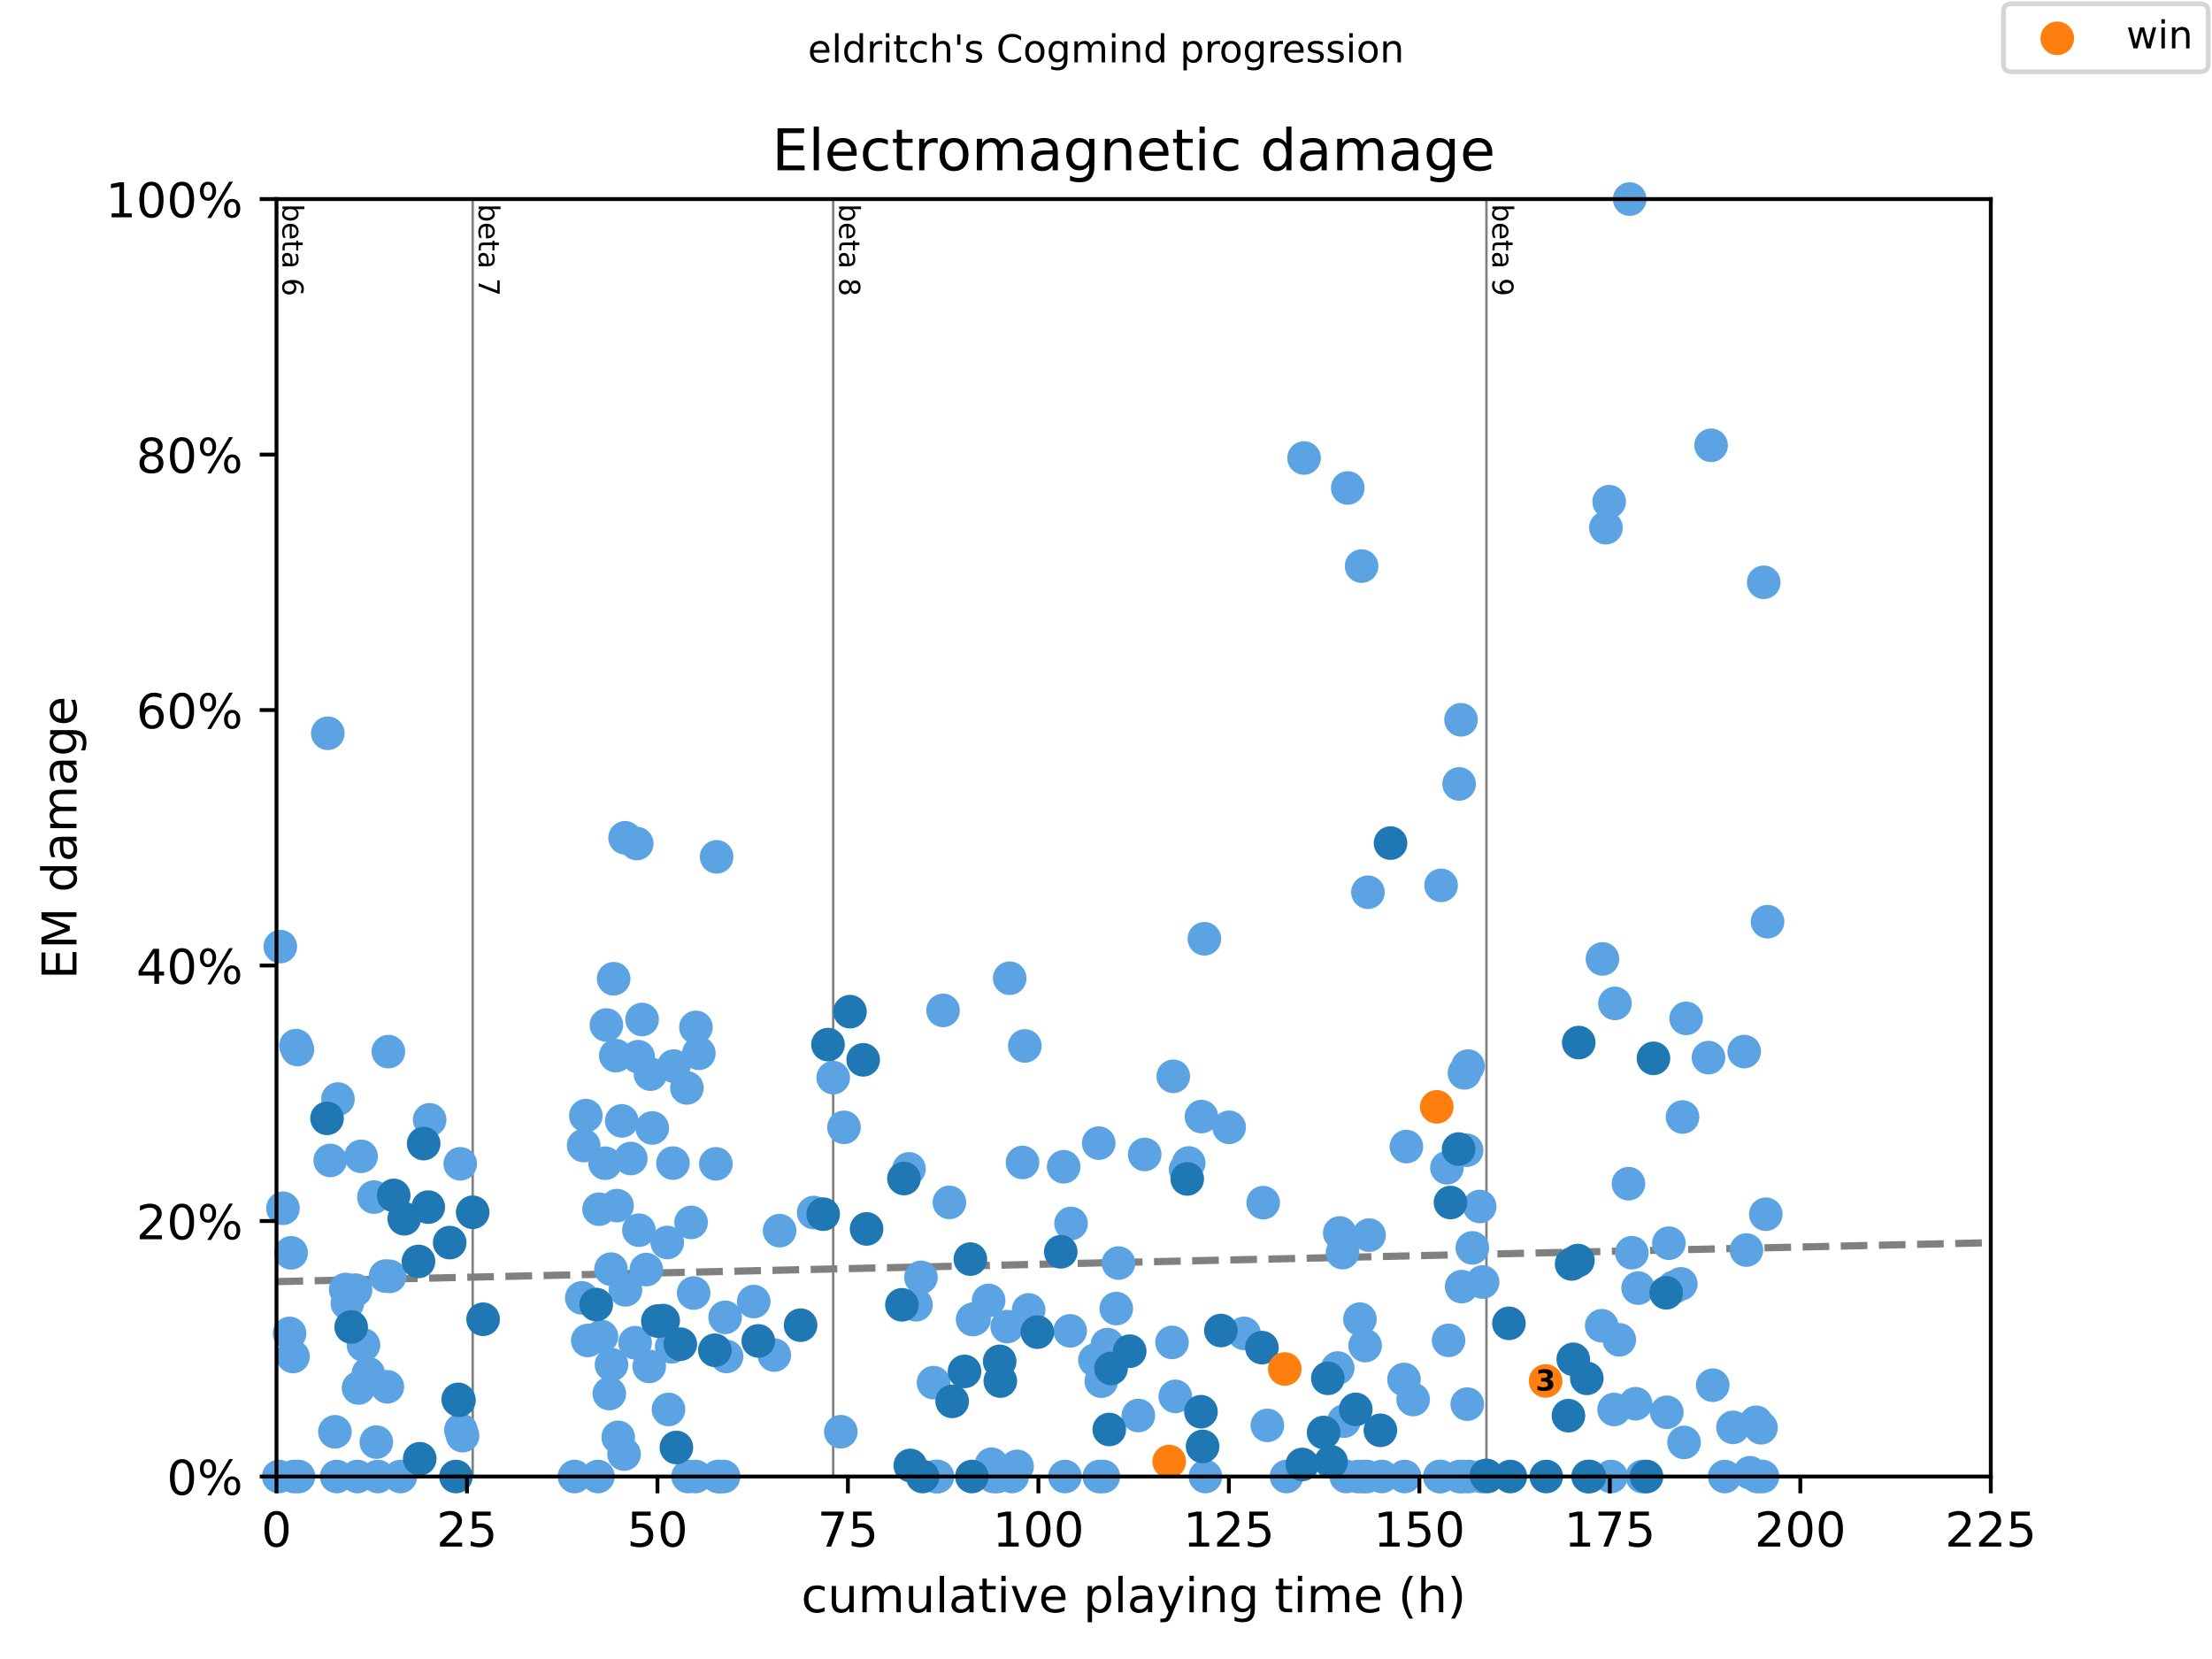 <?xml version="1.0" encoding="utf-8" standalone="no"?>
<!DOCTYPE svg PUBLIC "-//W3C//DTD SVG 1.1//EN"
  "http://www.w3.org/Graphics/SVG/1.1/DTD/svg11.dtd">
<!-- Created with matplotlib (https://matplotlib.org/) -->
<svg height="345.6pt" version="1.1" viewBox="0 0 460.8 345.6" width="460.8pt" xmlns="http://www.w3.org/2000/svg" xmlns:xlink="http://www.w3.org/1999/xlink">
 <defs>
  <style type="text/css">
*{stroke-linecap:butt;stroke-linejoin:round;}
  </style>
 </defs>
 <g id="figure_1">
  <g id="patch_1">
   <path d="M 0 345.6 
L 460.8 345.6 
L 460.8 0 
L 0 0 
z
" style="fill:#ffffff;"/>
  </g>
  <g id="axes_1">
   <g id="patch_2">
    <path d="M 57.6 307.584 
L 414.72 307.584 
L 414.72 41.472 
L 57.6 41.472 
z
" style="fill:#ffffff;"/>
   </g>
   <g id="line2d_1">
    <path clip-path="url(#pf12915afc4)" d="M 57.6 266.98 
L 414.72 258.875 
" style="fill:none;stroke:#808080;stroke-dasharray:5.55,2.4;stroke-dashoffset:0;stroke-width:1.5;"/>
   </g>
   <g id="line2d_2">
    <path clip-path="url(#pf12915afc4)" d="M 98.47 307.584 
L 98.47 41.472 
" style="fill:none;stroke:#808080;stroke-linecap:square;stroke-width:0.5;"/>
   </g>
   <g id="line2d_3">
    <path clip-path="url(#pf12915afc4)" d="M 173.571 307.584 
L 173.571 41.472 
" style="fill:none;stroke:#808080;stroke-linecap:square;stroke-width:0.5;"/>
   </g>
   <g id="line2d_4">
    <path clip-path="url(#pf12915afc4)" d="M 309.652 307.584 
L 309.652 41.472 
" style="fill:none;stroke:#808080;stroke-linecap:square;stroke-width:0.5;"/>
   </g>
   <g id="text_1">
    <!-- beta 6 -->
    <defs>
     <path d="M 48.688 27.297 
Q 48.688 37.203 44.609 42.844 
Q 40.531 48.484 33.406 48.484 
Q 26.266 48.484 22.188 42.844 
Q 18.109 37.203 18.109 27.297 
Q 18.109 17.391 22.188 11.75 
Q 26.266 6.109 33.406 6.109 
Q 40.531 6.109 44.609 11.75 
Q 48.688 17.391 48.688 27.297 
z
M 18.109 46.391 
Q 20.953 51.266 25.266 53.625 
Q 29.594 56 35.594 56 
Q 45.562 56 51.781 48.094 
Q 58.016 40.188 58.016 27.297 
Q 58.016 14.406 51.781 6.484 
Q 45.562 -1.422 35.594 -1.422 
Q 29.594 -1.422 25.266 0.953 
Q 20.953 3.328 18.109 8.203 
L 18.109 0 
L 9.078 0 
L 9.078 75.984 
L 18.109 75.984 
z
" id="DejaVuSans-98"/>
     <path d="M 56.203 29.594 
L 56.203 25.203 
L 14.891 25.203 
Q 15.484 15.922 20.484 11.062 
Q 25.484 6.203 34.422 6.203 
Q 39.594 6.203 44.453 7.469 
Q 49.312 8.734 54.109 11.281 
L 54.109 2.781 
Q 49.266 0.734 44.188 -0.344 
Q 39.109 -1.422 33.891 -1.422 
Q 20.797 -1.422 13.156 6.188 
Q 5.516 13.812 5.516 26.812 
Q 5.516 40.234 12.766 48.109 
Q 20.016 56 32.328 56 
Q 43.359 56 49.781 48.891 
Q 56.203 41.797 56.203 29.594 
z
M 47.219 32.234 
Q 47.125 39.594 43.094 43.984 
Q 39.062 48.391 32.422 48.391 
Q 24.906 48.391 20.391 44.141 
Q 15.875 39.891 15.188 32.172 
z
" id="DejaVuSans-101"/>
     <path d="M 18.312 70.219 
L 18.312 54.688 
L 36.812 54.688 
L 36.812 47.703 
L 18.312 47.703 
L 18.312 18.016 
Q 18.312 11.328 20.141 9.422 
Q 21.969 7.516 27.594 7.516 
L 36.812 7.516 
L 36.812 0 
L 27.594 0 
Q 17.188 0 13.234 3.875 
Q 9.281 7.766 9.281 18.016 
L 9.281 47.703 
L 2.688 47.703 
L 2.688 54.688 
L 9.281 54.688 
L 9.281 70.219 
z
" id="DejaVuSans-116"/>
     <path d="M 34.281 27.484 
Q 23.391 27.484 19.188 25 
Q 14.984 22.516 14.984 16.5 
Q 14.984 11.719 18.141 8.906 
Q 21.297 6.109 26.703 6.109 
Q 34.188 6.109 38.703 11.406 
Q 43.219 16.703 43.219 25.484 
L 43.219 27.484 
z
M 52.203 31.203 
L 52.203 0 
L 43.219 0 
L 43.219 8.297 
Q 40.141 3.328 35.547 0.953 
Q 30.953 -1.422 24.312 -1.422 
Q 15.922 -1.422 10.953 3.297 
Q 6 8.016 6 15.922 
Q 6 25.141 12.172 29.828 
Q 18.359 34.516 30.609 34.516 
L 43.219 34.516 
L 43.219 35.406 
Q 43.219 41.609 39.141 45 
Q 35.062 48.391 27.688 48.391 
Q 23 48.391 18.547 47.266 
Q 14.109 46.141 10.016 43.891 
L 10.016 52.203 
Q 14.938 54.109 19.578 55.047 
Q 24.219 56 28.609 56 
Q 40.484 56 46.344 49.844 
Q 52.203 43.703 52.203 31.203 
z
" id="DejaVuSans-97"/>
     <path id="DejaVuSans-32"/>
     <path d="M 33.016 40.375 
Q 26.375 40.375 22.484 35.828 
Q 18.609 31.297 18.609 23.391 
Q 18.609 15.531 22.484 10.953 
Q 26.375 6.391 33.016 6.391 
Q 39.656 6.391 43.531 10.953 
Q 47.406 15.531 47.406 23.391 
Q 47.406 31.297 43.531 35.828 
Q 39.656 40.375 33.016 40.375 
z
M 52.594 71.297 
L 52.594 62.312 
Q 48.875 64.062 45.094 64.984 
Q 41.312 65.922 37.594 65.922 
Q 27.828 65.922 22.672 59.328 
Q 17.531 52.734 16.797 39.406 
Q 19.672 43.656 24.016 45.922 
Q 28.375 48.188 33.594 48.188 
Q 44.578 48.188 50.953 41.516 
Q 57.328 34.859 57.328 23.391 
Q 57.328 12.156 50.688 5.359 
Q 44.047 -1.422 33.016 -1.422 
Q 20.359 -1.422 13.672 8.266 
Q 6.984 17.969 6.984 36.375 
Q 6.984 53.656 15.188 63.938 
Q 23.391 74.219 37.203 74.219 
Q 40.922 74.219 44.703 73.484 
Q 48.484 72.75 52.594 71.297 
z
" id="DejaVuSans-54"/>
    </defs>
    <g transform="translate(58.848 42.472)rotate(-270)scale(0.06 -0.06)">
     <use xlink:href="#DejaVuSans-98"/>
     <use x="63.477" xlink:href="#DejaVuSans-101"/>
     <use x="125" xlink:href="#DejaVuSans-116"/>
     <use x="164.209" xlink:href="#DejaVuSans-97"/>
     <use x="225.488" xlink:href="#DejaVuSans-32"/>
     <use x="257.275" xlink:href="#DejaVuSans-54"/>
    </g>
   </g>
   <g id="text_2">
    <!-- beta 7 -->
    <defs>
     <path d="M 8.203 72.906 
L 55.078 72.906 
L 55.078 68.703 
L 28.609 0 
L 18.312 0 
L 43.219 64.594 
L 8.203 64.594 
z
" id="DejaVuSans-55"/>
    </defs>
    <g transform="translate(99.718 42.472)rotate(-270)scale(0.06 -0.06)">
     <use xlink:href="#DejaVuSans-98"/>
     <use x="63.477" xlink:href="#DejaVuSans-101"/>
     <use x="125" xlink:href="#DejaVuSans-116"/>
     <use x="164.209" xlink:href="#DejaVuSans-97"/>
     <use x="225.488" xlink:href="#DejaVuSans-32"/>
     <use x="257.275" xlink:href="#DejaVuSans-55"/>
    </g>
   </g>
   <g id="text_3">
    <!-- beta 8 -->
    <defs>
     <path d="M 31.781 34.625 
Q 24.75 34.625 20.719 30.859 
Q 16.703 27.094 16.703 20.516 
Q 16.703 13.922 20.719 10.156 
Q 24.75 6.391 31.781 6.391 
Q 38.812 6.391 42.859 10.172 
Q 46.922 13.969 46.922 20.516 
Q 46.922 27.094 42.891 30.859 
Q 38.875 34.625 31.781 34.625 
z
M 21.922 38.812 
Q 15.578 40.375 12.031 44.719 
Q 8.5 49.078 8.5 55.328 
Q 8.5 64.062 14.719 69.141 
Q 20.953 74.219 31.781 74.219 
Q 42.672 74.219 48.875 69.141 
Q 55.078 64.062 55.078 55.328 
Q 55.078 49.078 51.531 44.719 
Q 48 40.375 41.703 38.812 
Q 48.828 37.156 52.797 32.312 
Q 56.781 27.484 56.781 20.516 
Q 56.781 9.906 50.312 4.234 
Q 43.844 -1.422 31.781 -1.422 
Q 19.734 -1.422 13.25 4.234 
Q 6.781 9.906 6.781 20.516 
Q 6.781 27.484 10.781 32.312 
Q 14.797 37.156 21.922 38.812 
z
M 18.312 54.391 
Q 18.312 48.734 21.844 45.562 
Q 25.391 42.391 31.781 42.391 
Q 38.141 42.391 41.719 45.562 
Q 45.312 48.734 45.312 54.391 
Q 45.312 60.062 41.719 63.234 
Q 38.141 66.406 31.781 66.406 
Q 25.391 66.406 21.844 63.234 
Q 18.312 60.062 18.312 54.391 
z
" id="DejaVuSans-56"/>
    </defs>
    <g transform="translate(174.819 42.472)rotate(-270)scale(0.06 -0.06)">
     <use xlink:href="#DejaVuSans-98"/>
     <use x="63.477" xlink:href="#DejaVuSans-101"/>
     <use x="125" xlink:href="#DejaVuSans-116"/>
     <use x="164.209" xlink:href="#DejaVuSans-97"/>
     <use x="225.488" xlink:href="#DejaVuSans-32"/>
     <use x="257.275" xlink:href="#DejaVuSans-56"/>
    </g>
   </g>
   <g id="text_4">
    <!-- beta 9 -->
    <defs>
     <path d="M 10.984 1.516 
L 10.984 10.5 
Q 14.703 8.734 18.5 7.812 
Q 22.312 6.891 25.984 6.891 
Q 35.75 6.891 40.891 13.453 
Q 46.047 20.016 46.781 33.406 
Q 43.953 29.203 39.594 26.953 
Q 35.25 24.703 29.984 24.703 
Q 19.047 24.703 12.672 31.312 
Q 6.297 37.938 6.297 49.422 
Q 6.297 60.641 12.938 67.422 
Q 19.578 74.219 30.609 74.219 
Q 43.266 74.219 49.922 64.516 
Q 56.594 54.828 56.594 36.375 
Q 56.594 19.141 48.406 8.859 
Q 40.234 -1.422 26.422 -1.422 
Q 22.703 -1.422 18.891 -0.688 
Q 15.094 0.047 10.984 1.516 
z
M 30.609 32.422 
Q 37.25 32.422 41.125 36.953 
Q 45.016 41.5 45.016 49.422 
Q 45.016 57.281 41.125 61.844 
Q 37.25 66.406 30.609 66.406 
Q 23.969 66.406 20.094 61.844 
Q 16.219 57.281 16.219 49.422 
Q 16.219 41.5 20.094 36.953 
Q 23.969 32.422 30.609 32.422 
z
" id="DejaVuSans-57"/>
    </defs>
    <g transform="translate(310.9 42.472)rotate(-270)scale(0.06 -0.06)">
     <use xlink:href="#DejaVuSans-98"/>
     <use x="63.477" xlink:href="#DejaVuSans-101"/>
     <use x="125" xlink:href="#DejaVuSans-116"/>
     <use x="164.209" xlink:href="#DejaVuSans-97"/>
     <use x="225.488" xlink:href="#DejaVuSans-32"/>
     <use x="257.275" xlink:href="#DejaVuSans-57"/>
    </g>
   </g>
   <g id="PathCollection_1">
    <defs>
     <path d="M 0 3 
C 0.796 3 1.559 2.684 2.121 2.121 
C 2.684 1.559 3 0.796 3 0 
C 3 -0.796 2.684 -1.559 2.121 -2.121 
C 1.559 -2.684 0.796 -3 0 -3 
C -0.796 -3 -1.559 -2.684 -2.121 -2.121 
C -2.684 -1.559 -3 -0.796 -3 0 
C -3 0.796 -2.684 1.559 -2.121 2.121 
C -1.559 2.684 -0.796 3 0 3 
z
" id="m2ba7bd3b89" style="stroke:#5ca3e4;"/>
    </defs>
    <g>
     <use style="fill:#5ca3e4;stroke:#5ca3e4;" x="58.076" xlink:href="#m2ba7bd3b89" y="307.584"/>
     <use style="fill:#5ca3e4;stroke:#5ca3e4;" x="58.394" xlink:href="#m2ba7bd3b89" y="197.191"/>
     <use style="fill:#5ca3e4;stroke:#5ca3e4;" x="58.949" xlink:href="#m2ba7bd3b89" y="251.709"/>
     <use style="fill:#5ca3e4;stroke:#5ca3e4;" x="60.325" xlink:href="#m2ba7bd3b89" y="277.779"/>
     <use style="fill:#5ca3e4;stroke:#5ca3e4;" x="60.642" xlink:href="#m2ba7bd3b89" y="260.99"/>
     <use style="fill:#5ca3e4;stroke:#5ca3e4;" x="61.039" xlink:href="#m2ba7bd3b89" y="282.59"/>
     <use style="fill:#5ca3e4;stroke:#5ca3e4;" x="61.251" xlink:href="#m2ba7bd3b89" y="307.584"/>
     <use style="fill:#5ca3e4;stroke:#5ca3e4;" x="61.647" xlink:href="#m2ba7bd3b89" y="217.827"/>
     <use style="fill:#5ca3e4;stroke:#5ca3e4;" x="61.965" xlink:href="#m2ba7bd3b89" y="218.631"/>
     <use style="fill:#5ca3e4;stroke:#5ca3e4;" x="62.176" xlink:href="#m2ba7bd3b89" y="307.584"/>
     <use style="fill:#5ca3e4;stroke:#5ca3e4;" x="68.287" xlink:href="#m2ba7bd3b89" y="152.755"/>
     <use style="fill:#5ca3e4;stroke:#5ca3e4;" x="68.79" xlink:href="#m2ba7bd3b89" y="241.739"/>
     <use style="fill:#5ca3e4;stroke:#5ca3e4;" x="69.769" xlink:href="#m2ba7bd3b89" y="298.273"/>
     <use style="fill:#5ca3e4;stroke:#5ca3e4;" x="70.139" xlink:href="#m2ba7bd3b89" y="307.584"/>
     <use style="fill:#5ca3e4;stroke:#5ca3e4;" x="70.403" xlink:href="#m2ba7bd3b89" y="228.955"/>
     <use style="fill:#5ca3e4;stroke:#5ca3e4;" x="72.017" xlink:href="#m2ba7bd3b89" y="268.617"/>
     <use style="fill:#5ca3e4;stroke:#5ca3e4;" x="72.361" xlink:href="#m2ba7bd3b89" y="271.488"/>
     <use style="fill:#5ca3e4;stroke:#5ca3e4;" x="74.054" xlink:href="#m2ba7bd3b89" y="268.759"/>
     <use style="fill:#5ca3e4;stroke:#5ca3e4;" x="74.451" xlink:href="#m2ba7bd3b89" y="307.584"/>
     <use style="fill:#5ca3e4;stroke:#5ca3e4;" x="74.689" xlink:href="#m2ba7bd3b89" y="289.141"/>
     <use style="fill:#5ca3e4;stroke:#5ca3e4;" x="75.218" xlink:href="#m2ba7bd3b89" y="240.887"/>
     <use style="fill:#5ca3e4;stroke:#5ca3e4;" x="75.721" xlink:href="#m2ba7bd3b89" y="280.188"/>
     <use style="fill:#5ca3e4;stroke:#5ca3e4;" x="76.726" xlink:href="#m2ba7bd3b89" y="286.148"/>
     <use style="fill:#5ca3e4;stroke:#5ca3e4;" x="77.89" xlink:href="#m2ba7bd3b89" y="249.377"/>
     <use style="fill:#5ca3e4;stroke:#5ca3e4;" x="78.392" xlink:href="#m2ba7bd3b89" y="300.418"/>
     <use style="fill:#5ca3e4;stroke:#5ca3e4;" x="78.71" xlink:href="#m2ba7bd3b89" y="307.584"/>
     <use style="fill:#5ca3e4;stroke:#5ca3e4;" x="80.323" xlink:href="#m2ba7bd3b89" y="265.833"/>
     <use style="fill:#5ca3e4;stroke:#5ca3e4;" x="80.694" xlink:href="#m2ba7bd3b89" y="288.895"/>
     <use style="fill:#5ca3e4;stroke:#5ca3e4;" x="80.905" xlink:href="#m2ba7bd3b89" y="219.072"/>
     <use style="fill:#5ca3e4;stroke:#5ca3e4;" x="81.196" xlink:href="#m2ba7bd3b89" y="265.89"/>
     <use style="fill:#5ca3e4;stroke:#5ca3e4;" x="83.418" xlink:href="#m2ba7bd3b89" y="307.584"/>
     <use style="fill:#5ca3e4;stroke:#5ca3e4;" x="89.503" xlink:href="#m2ba7bd3b89" y="233.279"/>
     <use style="fill:#5ca3e4;stroke:#5ca3e4;" x="95.878" xlink:href="#m2ba7bd3b89" y="242.442"/>
     <use style="fill:#5ca3e4;stroke:#5ca3e4;" x="96.01" xlink:href="#m2ba7bd3b89" y="297.907"/>
     <use style="fill:#5ca3e4;stroke:#5ca3e4;" x="96.354" xlink:href="#m2ba7bd3b89" y="299.071"/>
     <use style="fill:#5ca3e4;stroke:#5ca3e4;" x="119.686" xlink:href="#m2ba7bd3b89" y="307.584"/>
     <use style="fill:#5ca3e4;stroke:#5ca3e4;" x="121.194" xlink:href="#m2ba7bd3b89" y="270.371"/>
     <use style="fill:#5ca3e4;stroke:#5ca3e4;" x="121.591" xlink:href="#m2ba7bd3b89" y="238.634"/>
     <use style="fill:#5ca3e4;stroke:#5ca3e4;" x="122.04" xlink:href="#m2ba7bd3b89" y="232.405"/>
     <use style="fill:#5ca3e4;stroke:#5ca3e4;" x="122.437" xlink:href="#m2ba7bd3b89" y="279.245"/>
     <use style="fill:#5ca3e4;stroke:#5ca3e4;" x="124.553" xlink:href="#m2ba7bd3b89" y="307.584"/>
     <use style="fill:#5ca3e4;stroke:#5ca3e4;" x="124.791" xlink:href="#m2ba7bd3b89" y="251.897"/>
     <use style="fill:#5ca3e4;stroke:#5ca3e4;" x="125.294" xlink:href="#m2ba7bd3b89" y="278.414"/>
     <use style="fill:#5ca3e4;stroke:#5ca3e4;" x="126.061" xlink:href="#m2ba7bd3b89" y="242.32"/>
     <use style="fill:#5ca3e4;stroke:#5ca3e4;" x="126.326" xlink:href="#m2ba7bd3b89" y="213.531"/>
     <use style="fill:#5ca3e4;stroke:#5ca3e4;" x="126.934" xlink:href="#m2ba7bd3b89" y="290.31"/>
     <use style="fill:#5ca3e4;stroke:#5ca3e4;" x="127.278" xlink:href="#m2ba7bd3b89" y="264.383"/>
     <use style="fill:#5ca3e4;stroke:#5ca3e4;" x="127.384" xlink:href="#m2ba7bd3b89" y="284.29"/>
     <use style="fill:#5ca3e4;stroke:#5ca3e4;" x="127.834" xlink:href="#m2ba7bd3b89" y="203.893"/>
     <use style="fill:#5ca3e4;stroke:#5ca3e4;" x="128.283" xlink:href="#m2ba7bd3b89" y="219.914"/>
     <use style="fill:#5ca3e4;stroke:#5ca3e4;" x="128.548" xlink:href="#m2ba7bd3b89" y="251.152"/>
     <use style="fill:#5ca3e4;stroke:#5ca3e4;" x="128.786" xlink:href="#m2ba7bd3b89" y="299.427"/>
     <use style="fill:#5ca3e4;stroke:#5ca3e4;" x="129.527" xlink:href="#m2ba7bd3b89" y="233.502"/>
     <use style="fill:#5ca3e4;stroke:#5ca3e4;" x="130.003" xlink:href="#m2ba7bd3b89" y="302.913"/>
     <use style="fill:#5ca3e4;stroke:#5ca3e4;" x="130.214" xlink:href="#m2ba7bd3b89" y="174.528"/>
     <use style="fill:#5ca3e4;stroke:#5ca3e4;" x="130.294" xlink:href="#m2ba7bd3b89" y="268.7"/>
     <use style="fill:#5ca3e4;stroke:#5ca3e4;" x="131.405" xlink:href="#m2ba7bd3b89" y="241.343"/>
     <use style="fill:#5ca3e4;stroke:#5ca3e4;" x="132.304" xlink:href="#m2ba7bd3b89" y="279.719"/>
     <use style="fill:#5ca3e4;stroke:#5ca3e4;" x="132.648" xlink:href="#m2ba7bd3b89" y="175.722"/>
     <use style="fill:#5ca3e4;stroke:#5ca3e4;" x="132.939" xlink:href="#m2ba7bd3b89" y="220.128"/>
     <use style="fill:#5ca3e4;stroke:#5ca3e4;" x="133.098" xlink:href="#m2ba7bd3b89" y="256.268"/>
     <use style="fill:#5ca3e4;stroke:#5ca3e4;" x="133.759" xlink:href="#m2ba7bd3b89" y="212.38"/>
     <use style="fill:#5ca3e4;stroke:#5ca3e4;" x="134.632" xlink:href="#m2ba7bd3b89" y="264.475"/>
     <use style="fill:#5ca3e4;stroke:#5ca3e4;" x="135.241" xlink:href="#m2ba7bd3b89" y="284.646"/>
     <use style="fill:#5ca3e4;stroke:#5ca3e4;" x="135.505" xlink:href="#m2ba7bd3b89" y="223.764"/>
     <use style="fill:#5ca3e4;stroke:#5ca3e4;" x="135.875" xlink:href="#m2ba7bd3b89" y="234.971"/>
     <use style="fill:#5ca3e4;stroke:#5ca3e4;" x="138.997" xlink:href="#m2ba7bd3b89" y="258.833"/>
     <use style="fill:#5ca3e4;stroke:#5ca3e4;" x="139.261" xlink:href="#m2ba7bd3b89" y="293.616"/>
     <use style="fill:#5ca3e4;stroke:#5ca3e4;" x="139.923" xlink:href="#m2ba7bd3b89" y="280.566"/>
     <use style="fill:#5ca3e4;stroke:#5ca3e4;" x="140.187" xlink:href="#m2ba7bd3b89" y="242.296"/>
     <use style="fill:#5ca3e4;stroke:#5ca3e4;" x="140.346" xlink:href="#m2ba7bd3b89" y="222.09"/>
     <use style="fill:#5ca3e4;stroke:#5ca3e4;" x="143.097" xlink:href="#m2ba7bd3b89" y="226.631"/>
     <use style="fill:#5ca3e4;stroke:#5ca3e4;" x="143.335" xlink:href="#m2ba7bd3b89" y="307.584"/>
     <use style="fill:#5ca3e4;stroke:#5ca3e4;" x="143.97" xlink:href="#m2ba7bd3b89" y="254.654"/>
     <use style="fill:#5ca3e4;stroke:#5ca3e4;" x="144.499" xlink:href="#m2ba7bd3b89" y="269.357"/>
     <use style="fill:#5ca3e4;stroke:#5ca3e4;" x="144.896" xlink:href="#m2ba7bd3b89" y="307.584"/>
     <use style="fill:#5ca3e4;stroke:#5ca3e4;" x="144.975" xlink:href="#m2ba7bd3b89" y="214.016"/>
     <use style="fill:#5ca3e4;stroke:#5ca3e4;" x="145.584" xlink:href="#m2ba7bd3b89" y="219.42"/>
     <use style="fill:#5ca3e4;stroke:#5ca3e4;" x="149.129" xlink:href="#m2ba7bd3b89" y="242.447"/>
     <use style="fill:#5ca3e4;stroke:#5ca3e4;" x="149.287" xlink:href="#m2ba7bd3b89" y="178.496"/>
     <use style="fill:#5ca3e4;stroke:#5ca3e4;" x="149.578" xlink:href="#m2ba7bd3b89" y="307.584"/>
     <use style="fill:#5ca3e4;stroke:#5ca3e4;" x="149.896" xlink:href="#m2ba7bd3b89" y="307.584"/>
     <use style="fill:#5ca3e4;stroke:#5ca3e4;" x="150.742" xlink:href="#m2ba7bd3b89" y="307.584"/>
     <use style="fill:#5ca3e4;stroke:#5ca3e4;" x="151.06" xlink:href="#m2ba7bd3b89" y="274.433"/>
     <use style="fill:#5ca3e4;stroke:#5ca3e4;" x="151.351" xlink:href="#m2ba7bd3b89" y="282.576"/>
     <use style="fill:#5ca3e4;stroke:#5ca3e4;" x="157.012" xlink:href="#m2ba7bd3b89" y="271.14"/>
     <use style="fill:#5ca3e4;stroke:#5ca3e4;" x="161.297" xlink:href="#m2ba7bd3b89" y="282.286"/>
     <use style="fill:#5ca3e4;stroke:#5ca3e4;" x="162.408" xlink:href="#m2ba7bd3b89" y="256.363"/>
     <use style="fill:#5ca3e4;stroke:#5ca3e4;" x="169.498" xlink:href="#m2ba7bd3b89" y="252.597"/>
     <use style="fill:#5ca3e4;stroke:#5ca3e4;" x="173.571" xlink:href="#m2ba7bd3b89" y="224.49"/>
     <use style="fill:#5ca3e4;stroke:#5ca3e4;" x="175.159" xlink:href="#m2ba7bd3b89" y="298.259"/>
     <use style="fill:#5ca3e4;stroke:#5ca3e4;" x="175.82" xlink:href="#m2ba7bd3b89" y="234.848"/>
     <use style="fill:#5ca3e4;stroke:#5ca3e4;" x="189.364" xlink:href="#m2ba7bd3b89" y="243.495"/>
     <use style="fill:#5ca3e4;stroke:#5ca3e4;" x="190.819" xlink:href="#m2ba7bd3b89" y="271.809"/>
     <use style="fill:#5ca3e4;stroke:#5ca3e4;" x="191.851" xlink:href="#m2ba7bd3b89" y="266.098"/>
     <use style="fill:#5ca3e4;stroke:#5ca3e4;" x="194.47" xlink:href="#m2ba7bd3b89" y="288.031"/>
     <use style="fill:#5ca3e4;stroke:#5ca3e4;" x="194.972" xlink:href="#m2ba7bd3b89" y="307.584"/>
     <use style="fill:#5ca3e4;stroke:#5ca3e4;" x="195.21" xlink:href="#m2ba7bd3b89" y="307.584"/>
     <use style="fill:#5ca3e4;stroke:#5ca3e4;" x="195.29" xlink:href="#m2ba7bd3b89" y="307.584"/>
     <use style="fill:#5ca3e4;stroke:#5ca3e4;" x="196.454" xlink:href="#m2ba7bd3b89" y="210.483"/>
     <use style="fill:#5ca3e4;stroke:#5ca3e4;" x="197.776" xlink:href="#m2ba7bd3b89" y="250.483"/>
     <use style="fill:#5ca3e4;stroke:#5ca3e4;" x="202.617" xlink:href="#m2ba7bd3b89" y="274.877"/>
     <use style="fill:#5ca3e4;stroke:#5ca3e4;" x="202.908" xlink:href="#m2ba7bd3b89" y="274.784"/>
     <use style="fill:#5ca3e4;stroke:#5ca3e4;" x="205.95" xlink:href="#m2ba7bd3b89" y="270.91"/>
     <use style="fill:#5ca3e4;stroke:#5ca3e4;" x="206.559" xlink:href="#m2ba7bd3b89" y="305.022"/>
     <use style="fill:#5ca3e4;stroke:#5ca3e4;" x="206.982" xlink:href="#m2ba7bd3b89" y="307.584"/>
     <use style="fill:#5ca3e4;stroke:#5ca3e4;" x="207.749" xlink:href="#m2ba7bd3b89" y="307.584"/>
     <use style="fill:#5ca3e4;stroke:#5ca3e4;" x="209.812" xlink:href="#m2ba7bd3b89" y="276.362"/>
     <use style="fill:#5ca3e4;stroke:#5ca3e4;" x="210.342" xlink:href="#m2ba7bd3b89" y="203.783"/>
     <use style="fill:#5ca3e4;stroke:#5ca3e4;" x="210.844" xlink:href="#m2ba7bd3b89" y="307.584"/>
     <use style="fill:#5ca3e4;stroke:#5ca3e4;" x="211.876" xlink:href="#m2ba7bd3b89" y="305.472"/>
     <use style="fill:#5ca3e4;stroke:#5ca3e4;" x="213.013" xlink:href="#m2ba7bd3b89" y="242.163"/>
     <use style="fill:#5ca3e4;stroke:#5ca3e4;" x="213.489" xlink:href="#m2ba7bd3b89" y="217.883"/>
     <use style="fill:#5ca3e4;stroke:#5ca3e4;" x="214.283" xlink:href="#m2ba7bd3b89" y="272.874"/>
     <use style="fill:#5ca3e4;stroke:#5ca3e4;" x="221.584" xlink:href="#m2ba7bd3b89" y="243.061"/>
     <use style="fill:#5ca3e4;stroke:#5ca3e4;" x="221.849" xlink:href="#m2ba7bd3b89" y="307.584"/>
     <use style="fill:#5ca3e4;stroke:#5ca3e4;" x="222.933" xlink:href="#m2ba7bd3b89" y="277.237"/>
     <use style="fill:#5ca3e4;stroke:#5ca3e4;" x="223.119" xlink:href="#m2ba7bd3b89" y="254.868"/>
     <use style="fill:#5ca3e4;stroke:#5ca3e4;" x="228.092" xlink:href="#m2ba7bd3b89" y="283.338"/>
     <use style="fill:#5ca3e4;stroke:#5ca3e4;" x="228.885" xlink:href="#m2ba7bd3b89" y="238.136"/>
     <use style="fill:#5ca3e4;stroke:#5ca3e4;" x="229.018" xlink:href="#m2ba7bd3b89" y="307.584"/>
     <use style="fill:#5ca3e4;stroke:#5ca3e4;" x="229.414" xlink:href="#m2ba7bd3b89" y="287.725"/>
     <use style="fill:#5ca3e4;stroke:#5ca3e4;" x="229.838" xlink:href="#m2ba7bd3b89" y="307.584"/>
     <use style="fill:#5ca3e4;stroke:#5ca3e4;" x="230.684" xlink:href="#m2ba7bd3b89" y="280.103"/>
     <use style="fill:#5ca3e4;stroke:#5ca3e4;" x="232.536" xlink:href="#m2ba7bd3b89" y="272.596"/>
     <use style="fill:#5ca3e4;stroke:#5ca3e4;" x="233.012" xlink:href="#m2ba7bd3b89" y="263.119"/>
     <use style="fill:#5ca3e4;stroke:#5ca3e4;" x="237.139" xlink:href="#m2ba7bd3b89" y="294.876"/>
     <use style="fill:#5ca3e4;stroke:#5ca3e4;" x="238.461" xlink:href="#m2ba7bd3b89" y="240.494"/>
     <use style="fill:#5ca3e4;stroke:#5ca3e4;" x="244.149" xlink:href="#m2ba7bd3b89" y="279.646"/>
     <use style="fill:#5ca3e4;stroke:#5ca3e4;" x="244.413" xlink:href="#m2ba7bd3b89" y="224.214"/>
     <use style="fill:#5ca3e4;stroke:#5ca3e4;" x="244.837" xlink:href="#m2ba7bd3b89" y="290.891"/>
     <use style="fill:#5ca3e4;stroke:#5ca3e4;" x="246.979" xlink:href="#m2ba7bd3b89" y="243.66"/>
     <use style="fill:#5ca3e4;stroke:#5ca3e4;" x="247.641" xlink:href="#m2ba7bd3b89" y="242.276"/>
     <use style="fill:#5ca3e4;stroke:#5ca3e4;" x="250.286" xlink:href="#m2ba7bd3b89" y="232.602"/>
     <use style="fill:#5ca3e4;stroke:#5ca3e4;" x="250.895" xlink:href="#m2ba7bd3b89" y="195.56"/>
     <use style="fill:#5ca3e4;stroke:#5ca3e4;" x="251.106" xlink:href="#m2ba7bd3b89" y="307.584"/>
     <use style="fill:#5ca3e4;stroke:#5ca3e4;" x="256.053" xlink:href="#m2ba7bd3b89" y="234.839"/>
     <use style="fill:#5ca3e4;stroke:#5ca3e4;" x="259.148" xlink:href="#m2ba7bd3b89" y="277.767"/>
     <use style="fill:#5ca3e4;stroke:#5ca3e4;" x="263.142" xlink:href="#m2ba7bd3b89" y="250.536"/>
     <use style="fill:#5ca3e4;stroke:#5ca3e4;" x="264.015" xlink:href="#m2ba7bd3b89" y="296.94"/>
     <use style="fill:#5ca3e4;stroke:#5ca3e4;" x="268.01" xlink:href="#m2ba7bd3b89" y="307.584"/>
     <use style="fill:#5ca3e4;stroke:#5ca3e4;" x="271.66" xlink:href="#m2ba7bd3b89" y="95.41"/>
     <use style="fill:#5ca3e4;stroke:#5ca3e4;" x="278.671" xlink:href="#m2ba7bd3b89" y="284.98"/>
     <use style="fill:#5ca3e4;stroke:#5ca3e4;" x="279.094" xlink:href="#m2ba7bd3b89" y="256.85"/>
     <use style="fill:#5ca3e4;stroke:#5ca3e4;" x="279.676" xlink:href="#m2ba7bd3b89" y="260.944"/>
     <use style="fill:#5ca3e4;stroke:#5ca3e4;" x="279.967" xlink:href="#m2ba7bd3b89" y="296.052"/>
     <use style="fill:#5ca3e4;stroke:#5ca3e4;" x="280.443" xlink:href="#m2ba7bd3b89" y="307.584"/>
     <use style="fill:#5ca3e4;stroke:#5ca3e4;" x="280.76" xlink:href="#m2ba7bd3b89" y="101.655"/>
     <use style="fill:#5ca3e4;stroke:#5ca3e4;" x="282.929" xlink:href="#m2ba7bd3b89" y="307.584"/>
     <use style="fill:#5ca3e4;stroke:#5ca3e4;" x="283.3" xlink:href="#m2ba7bd3b89" y="274.802"/>
     <use style="fill:#5ca3e4;stroke:#5ca3e4;" x="283.644" xlink:href="#m2ba7bd3b89" y="117.926"/>
     <use style="fill:#5ca3e4;stroke:#5ca3e4;" x="284.041" xlink:href="#m2ba7bd3b89" y="307.584"/>
     <use style="fill:#5ca3e4;stroke:#5ca3e4;" x="284.384" xlink:href="#m2ba7bd3b89" y="280.308"/>
     <use style="fill:#5ca3e4;stroke:#5ca3e4;" x="284.728" xlink:href="#m2ba7bd3b89" y="307.584"/>
     <use style="fill:#5ca3e4;stroke:#5ca3e4;" x="284.966" xlink:href="#m2ba7bd3b89" y="185.871"/>
     <use style="fill:#5ca3e4;stroke:#5ca3e4;" x="285.204" xlink:href="#m2ba7bd3b89" y="257.297"/>
     <use style="fill:#5ca3e4;stroke:#5ca3e4;" x="287.876" xlink:href="#m2ba7bd3b89" y="307.584"/>
     <use style="fill:#5ca3e4;stroke:#5ca3e4;" x="292.479" xlink:href="#m2ba7bd3b89" y="287.37"/>
     <use style="fill:#5ca3e4;stroke:#5ca3e4;" x="292.611" xlink:href="#m2ba7bd3b89" y="307.584"/>
     <use style="fill:#5ca3e4;stroke:#5ca3e4;" x="292.982" xlink:href="#m2ba7bd3b89" y="238.851"/>
     <use style="fill:#5ca3e4;stroke:#5ca3e4;" x="294.384" xlink:href="#m2ba7bd3b89" y="291.545"/>
     <use style="fill:#5ca3e4;stroke:#5ca3e4;" x="299.939" xlink:href="#m2ba7bd3b89" y="307.584"/>
     <use style="fill:#5ca3e4;stroke:#5ca3e4;" x="300.045" xlink:href="#m2ba7bd3b89" y="307.584"/>
     <use style="fill:#5ca3e4;stroke:#5ca3e4;" x="300.204" xlink:href="#m2ba7bd3b89" y="184.439"/>
     <use style="fill:#5ca3e4;stroke:#5ca3e4;" x="301.42" xlink:href="#m2ba7bd3b89" y="243.264"/>
     <use style="fill:#5ca3e4;stroke:#5ca3e4;" x="301.764" xlink:href="#m2ba7bd3b89" y="279.216"/>
     <use style="fill:#5ca3e4;stroke:#5ca3e4;" x="303.96" xlink:href="#m2ba7bd3b89" y="163.306"/>
     <use style="fill:#5ca3e4;stroke:#5ca3e4;" x="304.066" xlink:href="#m2ba7bd3b89" y="307.584"/>
     <use style="fill:#5ca3e4;stroke:#5ca3e4;" x="304.357" xlink:href="#m2ba7bd3b89" y="149.946"/>
     <use style="fill:#5ca3e4;stroke:#5ca3e4;" x="304.489" xlink:href="#m2ba7bd3b89" y="268.027"/>
     <use style="fill:#5ca3e4;stroke:#5ca3e4;" x="304.674" xlink:href="#m2ba7bd3b89" y="307.584"/>
     <use style="fill:#5ca3e4;stroke:#5ca3e4;" x="305.071" xlink:href="#m2ba7bd3b89" y="223.502"/>
     <use style="fill:#5ca3e4;stroke:#5ca3e4;" x="305.521" xlink:href="#m2ba7bd3b89" y="239.612"/>
     <use style="fill:#5ca3e4;stroke:#5ca3e4;" x="305.653" xlink:href="#m2ba7bd3b89" y="292.506"/>
     <use style="fill:#5ca3e4;stroke:#5ca3e4;" x="305.812" xlink:href="#m2ba7bd3b89" y="222.094"/>
     <use style="fill:#5ca3e4;stroke:#5ca3e4;" x="305.944" xlink:href="#m2ba7bd3b89" y="307.584"/>
     <use style="fill:#5ca3e4;stroke:#5ca3e4;" x="306.711" xlink:href="#m2ba7bd3b89" y="259.954"/>
     <use style="fill:#5ca3e4;stroke:#5ca3e4;" x="308.245" xlink:href="#m2ba7bd3b89" y="251.33"/>
     <use style="fill:#5ca3e4;stroke:#5ca3e4;" x="308.695" xlink:href="#m2ba7bd3b89" y="307.584"/>
     <use style="fill:#5ca3e4;stroke:#5ca3e4;" x="308.854" xlink:href="#m2ba7bd3b89" y="267.074"/>
     <use style="fill:#5ca3e4;stroke:#5ca3e4;" x="333.66" xlink:href="#m2ba7bd3b89" y="276.177"/>
     <use style="fill:#5ca3e4;stroke:#5ca3e4;" x="333.822" xlink:href="#m2ba7bd3b89" y="199.763"/>
     <use style="fill:#5ca3e4;stroke:#5ca3e4;" x="334.542" xlink:href="#m2ba7bd3b89" y="109.935"/>
     <use style="fill:#5ca3e4;stroke:#5ca3e4;" x="335.22" xlink:href="#m2ba7bd3b89" y="104.513"/>
     <use style="fill:#5ca3e4;stroke:#5ca3e4;" x="335.613" xlink:href="#m2ba7bd3b89" y="307.584"/>
     <use style="fill:#5ca3e4;stroke:#5ca3e4;" x="336.25" xlink:href="#m2ba7bd3b89" y="293.623"/>
     <use style="fill:#5ca3e4;stroke:#5ca3e4;" x="336.422" xlink:href="#m2ba7bd3b89" y="209.024"/>
     <use style="fill:#5ca3e4;stroke:#5ca3e4;" x="337.327" xlink:href="#m2ba7bd3b89" y="279.106"/>
     <use style="fill:#5ca3e4;stroke:#5ca3e4;" x="339.239" xlink:href="#m2ba7bd3b89" y="246.585"/>
     <use style="fill:#5ca3e4;stroke:#5ca3e4;" x="339.493" xlink:href="#m2ba7bd3b89" y="41.472"/>
     <use style="fill:#5ca3e4;stroke:#5ca3e4;" x="339.938" xlink:href="#m2ba7bd3b89" y="260.963"/>
     <use style="fill:#5ca3e4;stroke:#5ca3e4;" x="340.716" xlink:href="#m2ba7bd3b89" y="292.421"/>
     <use style="fill:#5ca3e4;stroke:#5ca3e4;" x="341.254" xlink:href="#m2ba7bd3b89" y="268.332"/>
     <use style="fill:#5ca3e4;stroke:#5ca3e4;" x="342.114" xlink:href="#m2ba7bd3b89" y="307.584"/>
     <use style="fill:#5ca3e4;stroke:#5ca3e4;" x="342.731" xlink:href="#m2ba7bd3b89" y="307.584"/>
     <use style="fill:#5ca3e4;stroke:#5ca3e4;" x="347.228" xlink:href="#m2ba7bd3b89" y="294.204"/>
     <use style="fill:#5ca3e4;stroke:#5ca3e4;" x="347.656" xlink:href="#m2ba7bd3b89" y="258.978"/>
     <use style="fill:#5ca3e4;stroke:#5ca3e4;" x="348.663" xlink:href="#m2ba7bd3b89" y="268.169"/>
     <use style="fill:#5ca3e4;stroke:#5ca3e4;" x="350.146" xlink:href="#m2ba7bd3b89" y="267.449"/>
     <use style="fill:#5ca3e4;stroke:#5ca3e4;" x="350.501" xlink:href="#m2ba7bd3b89" y="232.696"/>
     <use style="fill:#5ca3e4;stroke:#5ca3e4;" x="350.815" xlink:href="#m2ba7bd3b89" y="300.48"/>
     <use style="fill:#5ca3e4;stroke:#5ca3e4;" x="351.252" xlink:href="#m2ba7bd3b89" y="212.15"/>
     <use style="fill:#5ca3e4;stroke:#5ca3e4;" x="355.905" xlink:href="#m2ba7bd3b89" y="220.319"/>
     <use style="fill:#5ca3e4;stroke:#5ca3e4;" x="356.451" xlink:href="#m2ba7bd3b89" y="92.767"/>
     <use style="fill:#5ca3e4;stroke:#5ca3e4;" x="356.789" xlink:href="#m2ba7bd3b89" y="288.56"/>
     <use style="fill:#5ca3e4;stroke:#5ca3e4;" x="359.287" xlink:href="#m2ba7bd3b89" y="307.584"/>
     <use style="fill:#5ca3e4;stroke:#5ca3e4;" x="361.012" xlink:href="#m2ba7bd3b89" y="297.351"/>
     <use style="fill:#5ca3e4;stroke:#5ca3e4;" x="363.35" xlink:href="#m2ba7bd3b89" y="219.058"/>
     <use style="fill:#5ca3e4;stroke:#5ca3e4;" x="363.815" xlink:href="#m2ba7bd3b89" y="260.409"/>
     <use style="fill:#5ca3e4;stroke:#5ca3e4;" x="364.552" xlink:href="#m2ba7bd3b89" y="306.799"/>
     <use style="fill:#5ca3e4;stroke:#5ca3e4;" x="365.833" xlink:href="#m2ba7bd3b89" y="296.288"/>
     <use style="fill:#5ca3e4;stroke:#5ca3e4;" x="366.103" xlink:href="#m2ba7bd3b89" y="307.584"/>
     <use style="fill:#5ca3e4;stroke:#5ca3e4;" x="366.85" xlink:href="#m2ba7bd3b89" y="297.429"/>
     <use style="fill:#5ca3e4;stroke:#5ca3e4;" x="367.16" xlink:href="#m2ba7bd3b89" y="307.584"/>
     <use style="fill:#5ca3e4;stroke:#5ca3e4;" x="367.411" xlink:href="#m2ba7bd3b89" y="121.306"/>
     <use style="fill:#5ca3e4;stroke:#5ca3e4;" x="367.846" xlink:href="#m2ba7bd3b89" y="252.946"/>
     <use style="fill:#5ca3e4;stroke:#5ca3e4;" x="368.21" xlink:href="#m2ba7bd3b89" y="192.001"/>
    </g>
   </g>
   <g id="PathCollection_2">
    <defs>
     <path d="M 0 3 
C 0.796 3 1.559 2.684 2.121 2.121 
C 2.684 1.559 3 0.796 3 0 
C 3 -0.796 2.684 -1.559 2.121 -2.121 
C 1.559 -2.684 0.796 -3 0 -3 
C -0.796 -3 -1.559 -2.684 -2.121 -2.121 
C -2.684 -1.559 -3 -0.796 -3 0 
C -3 0.796 -2.684 1.559 -2.121 2.121 
C -1.559 2.684 -0.796 3 0 3 
z
" id="mada4cfd2ec" style="stroke:#1f77b4;"/>
    </defs>
    <g>
     <use style="fill:#1f77b4;stroke:#1f77b4;" x="68.128" xlink:href="#mada4cfd2ec" y="232.971"/>
     <use style="fill:#1f77b4;stroke:#1f77b4;" x="73.155" xlink:href="#mada4cfd2ec" y="276.433"/>
     <use style="fill:#1f77b4;stroke:#1f77b4;" x="82.016" xlink:href="#mada4cfd2ec" y="249.028"/>
     <use style="fill:#1f77b4;stroke:#1f77b4;" x="84.212" xlink:href="#mada4cfd2ec" y="253.887"/>
     <use style="fill:#1f77b4;stroke:#1f77b4;" x="87.175" xlink:href="#mada4cfd2ec" y="262.778"/>
     <use style="fill:#1f77b4;stroke:#1f77b4;" x="87.439" xlink:href="#mada4cfd2ec" y="303.884"/>
     <use style="fill:#1f77b4;stroke:#1f77b4;" x="88.259" xlink:href="#mada4cfd2ec" y="238.233"/>
     <use style="fill:#1f77b4;stroke:#1f77b4;" x="89.212" xlink:href="#mada4cfd2ec" y="251.464"/>
     <use style="fill:#1f77b4;stroke:#1f77b4;" x="93.682" xlink:href="#mada4cfd2ec" y="258.857"/>
     <use style="fill:#1f77b4;stroke:#1f77b4;" x="94.979" xlink:href="#mada4cfd2ec" y="307.584"/>
     <use style="fill:#1f77b4;stroke:#1f77b4;" x="95.455" xlink:href="#mada4cfd2ec" y="291.511"/>
     <use style="fill:#1f77b4;stroke:#1f77b4;" x="95.613" xlink:href="#mada4cfd2ec" y="291.708"/>
     <use style="fill:#1f77b4;stroke:#1f77b4;" x="98.47" xlink:href="#mada4cfd2ec" y="252.538"/>
     <use style="fill:#1f77b4;stroke:#1f77b4;" x="100.64" xlink:href="#mada4cfd2ec" y="274.823"/>
     <use style="fill:#1f77b4;stroke:#1f77b4;" x="124.209" xlink:href="#mada4cfd2ec" y="271.764"/>
     <use style="fill:#1f77b4;stroke:#1f77b4;" x="137.039" xlink:href="#mada4cfd2ec" y="275.198"/>
     <use style="fill:#1f77b4;stroke:#1f77b4;" x="138.15" xlink:href="#mada4cfd2ec" y="275.112"/>
     <use style="fill:#1f77b4;stroke:#1f77b4;" x="140.902" xlink:href="#mada4cfd2ec" y="301.536"/>
     <use style="fill:#1f77b4;stroke:#1f77b4;" x="141.722" xlink:href="#mada4cfd2ec" y="280.016"/>
     <use style="fill:#1f77b4;stroke:#1f77b4;" x="148.917" xlink:href="#mada4cfd2ec" y="281.282"/>
     <use style="fill:#1f77b4;stroke:#1f77b4;" x="157.964" xlink:href="#mada4cfd2ec" y="279.339"/>
     <use style="fill:#1f77b4;stroke:#1f77b4;" x="166.773" xlink:href="#mada4cfd2ec" y="276.059"/>
     <use style="fill:#1f77b4;stroke:#1f77b4;" x="171.482" xlink:href="#mada4cfd2ec" y="252.935"/>
     <use style="fill:#1f77b4;stroke:#1f77b4;" x="172.487" xlink:href="#mada4cfd2ec" y="217.61"/>
     <use style="fill:#1f77b4;stroke:#1f77b4;" x="177.063" xlink:href="#mada4cfd2ec" y="210.749"/>
     <use style="fill:#1f77b4;stroke:#1f77b4;" x="179.814" xlink:href="#mada4cfd2ec" y="220.78"/>
     <use style="fill:#1f77b4;stroke:#1f77b4;" x="180.529" xlink:href="#mada4cfd2ec" y="256.006"/>
     <use style="fill:#1f77b4;stroke:#1f77b4;" x="187.883" xlink:href="#mada4cfd2ec" y="271.815"/>
     <use style="fill:#1f77b4;stroke:#1f77b4;" x="188.306" xlink:href="#mada4cfd2ec" y="245.508"/>
     <use style="fill:#1f77b4;stroke:#1f77b4;" x="189.629" xlink:href="#mada4cfd2ec" y="305.28"/>
     <use style="fill:#1f77b4;stroke:#1f77b4;" x="192.195" xlink:href="#mada4cfd2ec" y="307.584"/>
     <use style="fill:#1f77b4;stroke:#1f77b4;" x="198.358" xlink:href="#mada4cfd2ec" y="291.934"/>
     <use style="fill:#1f77b4;stroke:#1f77b4;" x="200.924" xlink:href="#mada4cfd2ec" y="285.691"/>
     <use style="fill:#1f77b4;stroke:#1f77b4;" x="202.141" xlink:href="#mada4cfd2ec" y="262.295"/>
     <use style="fill:#1f77b4;stroke:#1f77b4;" x="202.458" xlink:href="#mada4cfd2ec" y="307.584"/>
     <use style="fill:#1f77b4;stroke:#1f77b4;" x="208.252" xlink:href="#mada4cfd2ec" y="283.595"/>
     <use style="fill:#1f77b4;stroke:#1f77b4;" x="208.384" xlink:href="#mada4cfd2ec" y="287.699"/>
     <use style="fill:#1f77b4;stroke:#1f77b4;" x="216.108" xlink:href="#mada4cfd2ec" y="277.508"/>
     <use style="fill:#1f77b4;stroke:#1f77b4;" x="220.976" xlink:href="#mada4cfd2ec" y="260.77"/>
     <use style="fill:#1f77b4;stroke:#1f77b4;" x="231.081" xlink:href="#mada4cfd2ec" y="297.789"/>
     <use style="fill:#1f77b4;stroke:#1f77b4;" x="231.451" xlink:href="#mada4cfd2ec" y="285.079"/>
     <use style="fill:#1f77b4;stroke:#1f77b4;" x="235.34" xlink:href="#mada4cfd2ec" y="281.477"/>
     <use style="fill:#1f77b4;stroke:#1f77b4;" x="247.323" xlink:href="#mada4cfd2ec" y="245.592"/>
     <use style="fill:#1f77b4;stroke:#1f77b4;" x="250.18" xlink:href="#mada4cfd2ec" y="294.088"/>
     <use style="fill:#1f77b4;stroke:#1f77b4;" x="250.524" xlink:href="#mada4cfd2ec" y="301.315"/>
     <use style="fill:#1f77b4;stroke:#1f77b4;" x="254.333" xlink:href="#mada4cfd2ec" y="277.17"/>
     <use style="fill:#1f77b4;stroke:#1f77b4;" x="262.878" xlink:href="#mada4cfd2ec" y="280.736"/>
     <use style="fill:#1f77b4;stroke:#1f77b4;" x="271.29" xlink:href="#mada4cfd2ec" y="305.075"/>
     <use style="fill:#1f77b4;stroke:#1f77b4;" x="275.734" xlink:href="#mada4cfd2ec" y="298.416"/>
     <use style="fill:#1f77b4;stroke:#1f77b4;" x="276.607" xlink:href="#mada4cfd2ec" y="287.13"/>
     <use style="fill:#1f77b4;stroke:#1f77b4;" x="277.295" xlink:href="#mada4cfd2ec" y="304.528"/>
     <use style="fill:#1f77b4;stroke:#1f77b4;" x="282.427" xlink:href="#mada4cfd2ec" y="293.604"/>
     <use style="fill:#1f77b4;stroke:#1f77b4;" x="287.559" xlink:href="#mada4cfd2ec" y="297.958"/>
     <use style="fill:#1f77b4;stroke:#1f77b4;" x="289.675" xlink:href="#mada4cfd2ec" y="175.633"/>
     <use style="fill:#1f77b4;stroke:#1f77b4;" x="302.161" xlink:href="#mada4cfd2ec" y="250.509"/>
     <use style="fill:#1f77b4;stroke:#1f77b4;" x="303.854" xlink:href="#mada4cfd2ec" y="239.373"/>
     <use style="fill:#1f77b4;stroke:#1f77b4;" x="309.652" xlink:href="#mada4cfd2ec" y="307.351"/>
     <use style="fill:#1f77b4;stroke:#1f77b4;" x="309.837" xlink:href="#mada4cfd2ec" y="307.584"/>
     <use style="fill:#1f77b4;stroke:#1f77b4;" x="314.338" xlink:href="#mada4cfd2ec" y="275.678"/>
     <use style="fill:#1f77b4;stroke:#1f77b4;" x="314.632" xlink:href="#mada4cfd2ec" y="307.584"/>
     <use style="fill:#1f77b4;stroke:#1f77b4;" x="322.113" xlink:href="#mada4cfd2ec" y="307.584"/>
     <use style="fill:#1f77b4;stroke:#1f77b4;" x="326.733" xlink:href="#mada4cfd2ec" y="294.912"/>
     <use style="fill:#1f77b4;stroke:#1f77b4;" x="327.399" xlink:href="#mada4cfd2ec" y="263.304"/>
     <use style="fill:#1f77b4;stroke:#1f77b4;" x="327.739" xlink:href="#mada4cfd2ec" y="283.167"/>
     <use style="fill:#1f77b4;stroke:#1f77b4;" x="328.704" xlink:href="#mada4cfd2ec" y="262.595"/>
     <use style="fill:#1f77b4;stroke:#1f77b4;" x="328.878" xlink:href="#mada4cfd2ec" y="217.185"/>
     <use style="fill:#1f77b4;stroke:#1f77b4;" x="330.562" xlink:href="#mada4cfd2ec" y="287.137"/>
     <use style="fill:#1f77b4;stroke:#1f77b4;" x="330.827" xlink:href="#mada4cfd2ec" y="307.584"/>
     <use style="fill:#1f77b4;stroke:#1f77b4;" x="331.098" xlink:href="#mada4cfd2ec" y="307.584"/>
     <use style="fill:#1f77b4;stroke:#1f77b4;" x="343.01" xlink:href="#mada4cfd2ec" y="307.584"/>
     <use style="fill:#1f77b4;stroke:#1f77b4;" x="344.448" xlink:href="#mada4cfd2ec" y="220.473"/>
     <use style="fill:#1f77b4;stroke:#1f77b4;" x="347.098" xlink:href="#mada4cfd2ec" y="269.312"/>
    </g>
   </g>
   <g id="PathCollection_3">
    <defs>
     <path d="M 0 3 
C 0.796 3 1.559 2.684 2.121 2.121 
C 2.684 1.559 3 0.796 3 0 
C 3 -0.796 2.684 -1.559 2.121 -2.121 
C 1.559 -2.684 0.796 -3 0 -3 
C -0.796 -3 -1.559 -2.684 -2.121 -2.121 
C -2.684 -1.559 -3 -0.796 -3 0 
C -3 0.796 -2.684 1.559 -2.121 2.121 
C -1.559 2.684 -0.796 3 0 3 
z
" id="m099e07034d" style="stroke:#ff7f0e;"/>
    </defs>
    <g>
     <use style="fill:#ff7f0e;stroke:#ff7f0e;" x="243.567" xlink:href="#m099e07034d" y="304.46"/>
     <use style="fill:#ff7f0e;stroke:#ff7f0e;" x="267.639" xlink:href="#m099e07034d" y="285.183"/>
     <use style="fill:#ff7f0e;stroke:#ff7f0e;" x="299.304" xlink:href="#m099e07034d" y="230.577"/>
     <use style="fill:#ff7f0e;stroke:#ff7f0e;" x="321.979" xlink:href="#m099e07034d" y="287.674"/>
    </g>
   </g>
   <g id="matplotlib.axis_1">
    <g id="xtick_1">
     <g id="line2d_5">
      <defs>
       <path d="M 0 0 
L 0 3.5 
" id="me78a333cc7" style="stroke:#000000;stroke-width:0.8;"/>
      </defs>
      <g>
       <use style="stroke:#000000;stroke-width:0.8;" x="57.6" xlink:href="#me78a333cc7" y="307.584"/>
      </g>
     </g>
     <g id="text_5">
      <!-- 0 -->
      <defs>
       <path d="M 31.781 66.406 
Q 24.172 66.406 20.328 58.906 
Q 16.5 51.422 16.5 36.375 
Q 16.5 21.391 20.328 13.891 
Q 24.172 6.391 31.781 6.391 
Q 39.453 6.391 43.281 13.891 
Q 47.125 21.391 47.125 36.375 
Q 47.125 51.422 43.281 58.906 
Q 39.453 66.406 31.781 66.406 
z
M 31.781 74.219 
Q 44.047 74.219 50.516 64.516 
Q 56.984 54.828 56.984 36.375 
Q 56.984 17.969 50.516 8.266 
Q 44.047 -1.422 31.781 -1.422 
Q 19.531 -1.422 13.062 8.266 
Q 6.594 17.969 6.594 36.375 
Q 6.594 54.828 13.062 64.516 
Q 19.531 74.219 31.781 74.219 
z
" id="DejaVuSans-48"/>
      </defs>
      <g transform="translate(54.419 322.182)scale(0.1 -0.1)">
       <use xlink:href="#DejaVuSans-48"/>
      </g>
     </g>
    </g>
    <g id="xtick_2">
     <g id="line2d_6">
      <g>
       <use style="stroke:#000000;stroke-width:0.8;" x="97.28" xlink:href="#me78a333cc7" y="307.584"/>
      </g>
     </g>
     <g id="text_6">
      <!-- 25 -->
      <defs>
       <path d="M 19.188 8.297 
L 53.609 8.297 
L 53.609 0 
L 7.328 0 
L 7.328 8.297 
Q 12.938 14.109 22.625 23.891 
Q 32.328 33.688 34.812 36.531 
Q 39.547 41.844 41.422 45.531 
Q 43.312 49.219 43.312 52.781 
Q 43.312 58.594 39.234 62.25 
Q 35.156 65.922 28.609 65.922 
Q 23.969 65.922 18.812 64.312 
Q 13.672 62.703 7.812 59.422 
L 7.812 69.391 
Q 13.766 71.781 18.938 73 
Q 24.125 74.219 28.422 74.219 
Q 39.75 74.219 46.484 68.547 
Q 53.219 62.891 53.219 53.422 
Q 53.219 48.922 51.531 44.891 
Q 49.859 40.875 45.406 35.406 
Q 44.188 33.984 37.641 27.219 
Q 31.109 20.453 19.188 8.297 
z
" id="DejaVuSans-50"/>
       <path d="M 10.797 72.906 
L 49.516 72.906 
L 49.516 64.594 
L 19.828 64.594 
L 19.828 46.734 
Q 21.969 47.469 24.109 47.828 
Q 26.266 48.188 28.422 48.188 
Q 40.625 48.188 47.75 41.5 
Q 54.891 34.812 54.891 23.391 
Q 54.891 11.625 47.562 5.094 
Q 40.234 -1.422 26.906 -1.422 
Q 22.312 -1.422 17.547 -0.641 
Q 12.797 0.141 7.719 1.703 
L 7.719 11.625 
Q 12.109 9.234 16.797 8.062 
Q 21.484 6.891 26.703 6.891 
Q 35.156 6.891 40.078 11.328 
Q 45.016 15.766 45.016 23.391 
Q 45.016 31 40.078 35.438 
Q 35.156 39.891 26.703 39.891 
Q 22.75 39.891 18.812 39.016 
Q 14.891 38.141 10.797 36.281 
z
" id="DejaVuSans-53"/>
      </defs>
      <g transform="translate(90.918 322.182)scale(0.1 -0.1)">
       <use xlink:href="#DejaVuSans-50"/>
       <use x="63.623" xlink:href="#DejaVuSans-53"/>
      </g>
     </g>
    </g>
    <g id="xtick_3">
     <g id="line2d_7">
      <g>
       <use style="stroke:#000000;stroke-width:0.8;" x="136.96" xlink:href="#me78a333cc7" y="307.584"/>
      </g>
     </g>
     <g id="text_7">
      <!-- 50 -->
      <g transform="translate(130.597 322.182)scale(0.1 -0.1)">
       <use xlink:href="#DejaVuSans-53"/>
       <use x="63.623" xlink:href="#DejaVuSans-48"/>
      </g>
     </g>
    </g>
    <g id="xtick_4">
     <g id="line2d_8">
      <g>
       <use style="stroke:#000000;stroke-width:0.8;" x="176.64" xlink:href="#me78a333cc7" y="307.584"/>
      </g>
     </g>
     <g id="text_8">
      <!-- 75 -->
      <g transform="translate(170.278 322.182)scale(0.1 -0.1)">
       <use xlink:href="#DejaVuSans-55"/>
       <use x="63.623" xlink:href="#DejaVuSans-53"/>
      </g>
     </g>
    </g>
    <g id="xtick_5">
     <g id="line2d_9">
      <g>
       <use style="stroke:#000000;stroke-width:0.8;" x="216.32" xlink:href="#me78a333cc7" y="307.584"/>
      </g>
     </g>
     <g id="text_9">
      <!-- 100 -->
      <defs>
       <path d="M 12.406 8.297 
L 28.516 8.297 
L 28.516 63.922 
L 10.984 60.406 
L 10.984 69.391 
L 28.422 72.906 
L 38.281 72.906 
L 38.281 8.297 
L 54.391 8.297 
L 54.391 0 
L 12.406 0 
z
" id="DejaVuSans-49"/>
      </defs>
      <g transform="translate(206.776 322.182)scale(0.1 -0.1)">
       <use xlink:href="#DejaVuSans-49"/>
       <use x="63.623" xlink:href="#DejaVuSans-48"/>
       <use x="127.246" xlink:href="#DejaVuSans-48"/>
      </g>
     </g>
    </g>
    <g id="xtick_6">
     <g id="line2d_10">
      <g>
       <use style="stroke:#000000;stroke-width:0.8;" x="256" xlink:href="#me78a333cc7" y="307.584"/>
      </g>
     </g>
     <g id="text_10">
      <!-- 125 -->
      <g transform="translate(246.456 322.182)scale(0.1 -0.1)">
       <use xlink:href="#DejaVuSans-49"/>
       <use x="63.623" xlink:href="#DejaVuSans-50"/>
       <use x="127.246" xlink:href="#DejaVuSans-53"/>
      </g>
     </g>
    </g>
    <g id="xtick_7">
     <g id="line2d_11">
      <g>
       <use style="stroke:#000000;stroke-width:0.8;" x="295.68" xlink:href="#me78a333cc7" y="307.584"/>
      </g>
     </g>
     <g id="text_11">
      <!-- 150 -->
      <g transform="translate(286.136 322.182)scale(0.1 -0.1)">
       <use xlink:href="#DejaVuSans-49"/>
       <use x="63.623" xlink:href="#DejaVuSans-53"/>
       <use x="127.246" xlink:href="#DejaVuSans-48"/>
      </g>
     </g>
    </g>
    <g id="xtick_8">
     <g id="line2d_12">
      <g>
       <use style="stroke:#000000;stroke-width:0.8;" x="335.36" xlink:href="#me78a333cc7" y="307.584"/>
      </g>
     </g>
     <g id="text_12">
      <!-- 175 -->
      <g transform="translate(325.816 322.182)scale(0.1 -0.1)">
       <use xlink:href="#DejaVuSans-49"/>
       <use x="63.623" xlink:href="#DejaVuSans-55"/>
       <use x="127.246" xlink:href="#DejaVuSans-53"/>
      </g>
     </g>
    </g>
    <g id="xtick_9">
     <g id="line2d_13">
      <g>
       <use style="stroke:#000000;stroke-width:0.8;" x="375.04" xlink:href="#me78a333cc7" y="307.584"/>
      </g>
     </g>
     <g id="text_13">
      <!-- 200 -->
      <g transform="translate(365.496 322.182)scale(0.1 -0.1)">
       <use xlink:href="#DejaVuSans-50"/>
       <use x="63.623" xlink:href="#DejaVuSans-48"/>
       <use x="127.246" xlink:href="#DejaVuSans-48"/>
      </g>
     </g>
    </g>
    <g id="xtick_10">
     <g id="line2d_14">
      <g>
       <use style="stroke:#000000;stroke-width:0.8;" x="414.72" xlink:href="#me78a333cc7" y="307.584"/>
      </g>
     </g>
     <g id="text_14">
      <!-- 225 -->
      <g transform="translate(405.176 322.182)scale(0.1 -0.1)">
       <use xlink:href="#DejaVuSans-50"/>
       <use x="63.623" xlink:href="#DejaVuSans-50"/>
       <use x="127.246" xlink:href="#DejaVuSans-53"/>
      </g>
     </g>
    </g>
    <g id="text_15">
     <!-- cumulative playing time (h) -->
     <defs>
      <path d="M 48.781 52.594 
L 48.781 44.188 
Q 44.969 46.297 41.141 47.344 
Q 37.312 48.391 33.406 48.391 
Q 24.656 48.391 19.812 42.844 
Q 14.984 37.312 14.984 27.297 
Q 14.984 17.281 19.812 11.734 
Q 24.656 6.203 33.406 6.203 
Q 37.312 6.203 41.141 7.25 
Q 44.969 8.297 48.781 10.406 
L 48.781 2.094 
Q 45.016 0.344 40.984 -0.531 
Q 36.969 -1.422 32.422 -1.422 
Q 20.062 -1.422 12.781 6.344 
Q 5.516 14.109 5.516 27.297 
Q 5.516 40.672 12.859 48.328 
Q 20.219 56 33.016 56 
Q 37.156 56 41.109 55.141 
Q 45.062 54.297 48.781 52.594 
z
" id="DejaVuSans-99"/>
      <path d="M 8.5 21.578 
L 8.5 54.688 
L 17.484 54.688 
L 17.484 21.922 
Q 17.484 14.156 20.5 10.266 
Q 23.531 6.391 29.594 6.391 
Q 36.859 6.391 41.078 11.031 
Q 45.312 15.672 45.312 23.688 
L 45.312 54.688 
L 54.297 54.688 
L 54.297 0 
L 45.312 0 
L 45.312 8.406 
Q 42.047 3.422 37.719 1 
Q 33.406 -1.422 27.688 -1.422 
Q 18.266 -1.422 13.375 4.438 
Q 8.5 10.297 8.5 21.578 
z
M 31.109 56 
z
" id="DejaVuSans-117"/>
      <path d="M 52 44.188 
Q 55.375 50.25 60.062 53.125 
Q 64.75 56 71.094 56 
Q 79.641 56 84.281 50.016 
Q 88.922 44.047 88.922 33.016 
L 88.922 0 
L 79.891 0 
L 79.891 32.719 
Q 79.891 40.578 77.094 44.375 
Q 74.312 48.188 68.609 48.188 
Q 61.625 48.188 57.562 43.547 
Q 53.516 38.922 53.516 30.906 
L 53.516 0 
L 44.484 0 
L 44.484 32.719 
Q 44.484 40.625 41.703 44.406 
Q 38.922 48.188 33.109 48.188 
Q 26.219 48.188 22.156 43.531 
Q 18.109 38.875 18.109 30.906 
L 18.109 0 
L 9.078 0 
L 9.078 54.688 
L 18.109 54.688 
L 18.109 46.188 
Q 21.188 51.219 25.484 53.609 
Q 29.781 56 35.688 56 
Q 41.656 56 45.828 52.969 
Q 50 49.953 52 44.188 
z
" id="DejaVuSans-109"/>
      <path d="M 9.422 75.984 
L 18.406 75.984 
L 18.406 0 
L 9.422 0 
z
" id="DejaVuSans-108"/>
      <path d="M 9.422 54.688 
L 18.406 54.688 
L 18.406 0 
L 9.422 0 
z
M 9.422 75.984 
L 18.406 75.984 
L 18.406 64.594 
L 9.422 64.594 
z
" id="DejaVuSans-105"/>
      <path d="M 2.984 54.688 
L 12.5 54.688 
L 29.594 8.797 
L 46.688 54.688 
L 56.203 54.688 
L 35.688 0 
L 23.484 0 
z
" id="DejaVuSans-118"/>
      <path d="M 18.109 8.203 
L 18.109 -20.797 
L 9.078 -20.797 
L 9.078 54.688 
L 18.109 54.688 
L 18.109 46.391 
Q 20.953 51.266 25.266 53.625 
Q 29.594 56 35.594 56 
Q 45.562 56 51.781 48.094 
Q 58.016 40.188 58.016 27.297 
Q 58.016 14.406 51.781 6.484 
Q 45.562 -1.422 35.594 -1.422 
Q 29.594 -1.422 25.266 0.953 
Q 20.953 3.328 18.109 8.203 
z
M 48.688 27.297 
Q 48.688 37.203 44.609 42.844 
Q 40.531 48.484 33.406 48.484 
Q 26.266 48.484 22.188 42.844 
Q 18.109 37.203 18.109 27.297 
Q 18.109 17.391 22.188 11.75 
Q 26.266 6.109 33.406 6.109 
Q 40.531 6.109 44.609 11.75 
Q 48.688 17.391 48.688 27.297 
z
" id="DejaVuSans-112"/>
      <path d="M 32.172 -5.078 
Q 28.375 -14.844 24.75 -17.812 
Q 21.141 -20.797 15.094 -20.797 
L 7.906 -20.797 
L 7.906 -13.281 
L 13.188 -13.281 
Q 16.891 -13.281 18.938 -11.516 
Q 21 -9.766 23.484 -3.219 
L 25.094 0.875 
L 2.984 54.688 
L 12.5 54.688 
L 29.594 11.922 
L 46.688 54.688 
L 56.203 54.688 
z
" id="DejaVuSans-121"/>
      <path d="M 54.891 33.016 
L 54.891 0 
L 45.906 0 
L 45.906 32.719 
Q 45.906 40.484 42.875 44.328 
Q 39.844 48.188 33.797 48.188 
Q 26.516 48.188 22.312 43.547 
Q 18.109 38.922 18.109 30.906 
L 18.109 0 
L 9.078 0 
L 9.078 54.688 
L 18.109 54.688 
L 18.109 46.188 
Q 21.344 51.125 25.703 53.562 
Q 30.078 56 35.797 56 
Q 45.219 56 50.047 50.172 
Q 54.891 44.344 54.891 33.016 
z
" id="DejaVuSans-110"/>
      <path d="M 45.406 27.984 
Q 45.406 37.75 41.375 43.109 
Q 37.359 48.484 30.078 48.484 
Q 22.859 48.484 18.828 43.109 
Q 14.797 37.75 14.797 27.984 
Q 14.797 18.266 18.828 12.891 
Q 22.859 7.516 30.078 7.516 
Q 37.359 7.516 41.375 12.891 
Q 45.406 18.266 45.406 27.984 
z
M 54.391 6.781 
Q 54.391 -7.172 48.188 -13.984 
Q 42 -20.797 29.203 -20.797 
Q 24.469 -20.797 20.266 -20.094 
Q 16.062 -19.391 12.109 -17.922 
L 12.109 -9.188 
Q 16.062 -11.328 19.922 -12.344 
Q 23.781 -13.375 27.781 -13.375 
Q 36.625 -13.375 41.016 -8.766 
Q 45.406 -4.156 45.406 5.172 
L 45.406 9.625 
Q 42.625 4.781 38.281 2.391 
Q 33.938 0 27.875 0 
Q 17.828 0 11.672 7.656 
Q 5.516 15.328 5.516 27.984 
Q 5.516 40.672 11.672 48.328 
Q 17.828 56 27.875 56 
Q 33.938 56 38.281 53.609 
Q 42.625 51.219 45.406 46.391 
L 45.406 54.688 
L 54.391 54.688 
z
" id="DejaVuSans-103"/>
      <path d="M 31 75.875 
Q 24.469 64.656 21.281 53.656 
Q 18.109 42.672 18.109 31.391 
Q 18.109 20.125 21.312 9.062 
Q 24.516 -2 31 -13.188 
L 23.188 -13.188 
Q 15.875 -1.703 12.234 9.375 
Q 8.594 20.453 8.594 31.391 
Q 8.594 42.281 12.203 53.312 
Q 15.828 64.359 23.188 75.875 
z
" id="DejaVuSans-40"/>
      <path d="M 54.891 33.016 
L 54.891 0 
L 45.906 0 
L 45.906 32.719 
Q 45.906 40.484 42.875 44.328 
Q 39.844 48.188 33.797 48.188 
Q 26.516 48.188 22.312 43.547 
Q 18.109 38.922 18.109 30.906 
L 18.109 0 
L 9.078 0 
L 9.078 75.984 
L 18.109 75.984 
L 18.109 46.188 
Q 21.344 51.125 25.703 53.562 
Q 30.078 56 35.797 56 
Q 45.219 56 50.047 50.172 
Q 54.891 44.344 54.891 33.016 
z
" id="DejaVuSans-104"/>
      <path d="M 8.016 75.875 
L 15.828 75.875 
Q 23.141 64.359 26.781 53.312 
Q 30.422 42.281 30.422 31.391 
Q 30.422 20.453 26.781 9.375 
Q 23.141 -1.703 15.828 -13.188 
L 8.016 -13.188 
Q 14.5 -2 17.703 9.062 
Q 20.906 20.125 20.906 31.391 
Q 20.906 42.672 17.703 53.656 
Q 14.5 64.656 8.016 75.875 
z
" id="DejaVuSans-41"/>
     </defs>
     <g transform="translate(166.912 335.861)scale(0.1 -0.1)">
      <use xlink:href="#DejaVuSans-99"/>
      <use x="54.98" xlink:href="#DejaVuSans-117"/>
      <use x="118.359" xlink:href="#DejaVuSans-109"/>
      <use x="215.771" xlink:href="#DejaVuSans-117"/>
      <use x="279.15" xlink:href="#DejaVuSans-108"/>
      <use x="306.934" xlink:href="#DejaVuSans-97"/>
      <use x="368.213" xlink:href="#DejaVuSans-116"/>
      <use x="407.422" xlink:href="#DejaVuSans-105"/>
      <use x="435.205" xlink:href="#DejaVuSans-118"/>
      <use x="494.385" xlink:href="#DejaVuSans-101"/>
      <use x="555.908" xlink:href="#DejaVuSans-32"/>
      <use x="587.695" xlink:href="#DejaVuSans-112"/>
      <use x="651.172" xlink:href="#DejaVuSans-108"/>
      <use x="678.955" xlink:href="#DejaVuSans-97"/>
      <use x="740.234" xlink:href="#DejaVuSans-121"/>
      <use x="799.414" xlink:href="#DejaVuSans-105"/>
      <use x="827.197" xlink:href="#DejaVuSans-110"/>
      <use x="890.576" xlink:href="#DejaVuSans-103"/>
      <use x="954.053" xlink:href="#DejaVuSans-32"/>
      <use x="985.84" xlink:href="#DejaVuSans-116"/>
      <use x="1025.049" xlink:href="#DejaVuSans-105"/>
      <use x="1052.832" xlink:href="#DejaVuSans-109"/>
      <use x="1150.244" xlink:href="#DejaVuSans-101"/>
      <use x="1211.768" xlink:href="#DejaVuSans-32"/>
      <use x="1243.555" xlink:href="#DejaVuSans-40"/>
      <use x="1282.568" xlink:href="#DejaVuSans-104"/>
      <use x="1345.947" xlink:href="#DejaVuSans-41"/>
     </g>
    </g>
   </g>
   <g id="matplotlib.axis_2">
    <g id="ytick_1">
     <g id="line2d_15">
      <defs>
       <path d="M 0 0 
L -3.5 0 
" id="m53e608e2a5" style="stroke:#000000;stroke-width:0.8;"/>
      </defs>
      <g>
       <use style="stroke:#000000;stroke-width:0.8;" x="57.6" xlink:href="#m53e608e2a5" y="307.584"/>
      </g>
     </g>
     <g id="text_16">
      <!-- 0% -->
      <defs>
       <path d="M 72.703 32.078 
Q 68.453 32.078 66.031 28.469 
Q 63.625 24.859 63.625 18.406 
Q 63.625 12.062 66.031 8.422 
Q 68.453 4.781 72.703 4.781 
Q 76.859 4.781 79.266 8.422 
Q 81.688 12.062 81.688 18.406 
Q 81.688 24.812 79.266 28.438 
Q 76.859 32.078 72.703 32.078 
z
M 72.703 38.281 
Q 80.422 38.281 84.953 32.906 
Q 89.5 27.547 89.5 18.406 
Q 89.5 9.281 84.938 3.922 
Q 80.375 -1.422 72.703 -1.422 
Q 64.891 -1.422 60.344 3.922 
Q 55.812 9.281 55.812 18.406 
Q 55.812 27.594 60.375 32.938 
Q 64.938 38.281 72.703 38.281 
z
M 22.312 68.016 
Q 18.109 68.016 15.688 64.375 
Q 13.281 60.75 13.281 54.391 
Q 13.281 47.953 15.672 44.328 
Q 18.062 40.719 22.312 40.719 
Q 26.562 40.719 28.969 44.328 
Q 31.391 47.953 31.391 54.391 
Q 31.391 60.688 28.953 64.344 
Q 26.516 68.016 22.312 68.016 
z
M 66.406 74.219 
L 74.219 74.219 
L 28.609 -1.422 
L 20.797 -1.422 
z
M 22.312 74.219 
Q 30.031 74.219 34.609 68.875 
Q 39.203 63.531 39.203 54.391 
Q 39.203 45.172 34.641 39.844 
Q 30.078 34.516 22.312 34.516 
Q 14.547 34.516 10.031 39.859 
Q 5.516 45.219 5.516 54.391 
Q 5.516 63.484 10.047 68.844 
Q 14.594 74.219 22.312 74.219 
z
" id="DejaVuSans-37"/>
      </defs>
      <g transform="translate(34.736 311.383)scale(0.1 -0.1)">
       <use xlink:href="#DejaVuSans-48"/>
       <use x="63.623" xlink:href="#DejaVuSans-37"/>
      </g>
     </g>
    </g>
    <g id="ytick_2">
     <g id="line2d_16">
      <g>
       <use style="stroke:#000000;stroke-width:0.8;" x="57.6" xlink:href="#m53e608e2a5" y="254.362"/>
      </g>
     </g>
     <g id="text_17">
      <!-- 20% -->
      <g transform="translate(28.373 258.161)scale(0.1 -0.1)">
       <use xlink:href="#DejaVuSans-50"/>
       <use x="63.623" xlink:href="#DejaVuSans-48"/>
       <use x="127.246" xlink:href="#DejaVuSans-37"/>
      </g>
     </g>
    </g>
    <g id="ytick_3">
     <g id="line2d_17">
      <g>
       <use style="stroke:#000000;stroke-width:0.8;" x="57.6" xlink:href="#m53e608e2a5" y="201.139"/>
      </g>
     </g>
     <g id="text_18">
      <!-- 40% -->
      <defs>
       <path d="M 37.797 64.312 
L 12.891 25.391 
L 37.797 25.391 
z
M 35.203 72.906 
L 47.609 72.906 
L 47.609 25.391 
L 58.016 25.391 
L 58.016 17.188 
L 47.609 17.188 
L 47.609 0 
L 37.797 0 
L 37.797 17.188 
L 4.891 17.188 
L 4.891 26.703 
z
" id="DejaVuSans-52"/>
      </defs>
      <g transform="translate(28.373 204.938)scale(0.1 -0.1)">
       <use xlink:href="#DejaVuSans-52"/>
       <use x="63.623" xlink:href="#DejaVuSans-48"/>
       <use x="127.246" xlink:href="#DejaVuSans-37"/>
      </g>
     </g>
    </g>
    <g id="ytick_4">
     <g id="line2d_18">
      <g>
       <use style="stroke:#000000;stroke-width:0.8;" x="57.6" xlink:href="#m53e608e2a5" y="147.917"/>
      </g>
     </g>
     <g id="text_19">
      <!-- 60% -->
      <g transform="translate(28.373 151.716)scale(0.1 -0.1)">
       <use xlink:href="#DejaVuSans-54"/>
       <use x="63.623" xlink:href="#DejaVuSans-48"/>
       <use x="127.246" xlink:href="#DejaVuSans-37"/>
      </g>
     </g>
    </g>
    <g id="ytick_5">
     <g id="line2d_19">
      <g>
       <use style="stroke:#000000;stroke-width:0.8;" x="57.6" xlink:href="#m53e608e2a5" y="94.694"/>
      </g>
     </g>
     <g id="text_20">
      <!-- 80% -->
      <g transform="translate(28.373 98.494)scale(0.1 -0.1)">
       <use xlink:href="#DejaVuSans-56"/>
       <use x="63.623" xlink:href="#DejaVuSans-48"/>
       <use x="127.246" xlink:href="#DejaVuSans-37"/>
      </g>
     </g>
    </g>
    <g id="ytick_6">
     <g id="line2d_20">
      <g>
       <use style="stroke:#000000;stroke-width:0.8;" x="57.6" xlink:href="#m53e608e2a5" y="41.472"/>
      </g>
     </g>
     <g id="text_21">
      <!-- 100% -->
      <g transform="translate(22.011 45.271)scale(0.1 -0.1)">
       <use xlink:href="#DejaVuSans-49"/>
       <use x="63.623" xlink:href="#DejaVuSans-48"/>
       <use x="127.246" xlink:href="#DejaVuSans-48"/>
       <use x="190.869" xlink:href="#DejaVuSans-37"/>
      </g>
     </g>
    </g>
    <g id="text_22">
     <!-- EM damage -->
     <defs>
      <path d="M 9.812 72.906 
L 55.906 72.906 
L 55.906 64.594 
L 19.672 64.594 
L 19.672 43.016 
L 54.391 43.016 
L 54.391 34.719 
L 19.672 34.719 
L 19.672 8.297 
L 56.781 8.297 
L 56.781 0 
L 9.812 0 
z
" id="DejaVuSans-69"/>
      <path d="M 9.812 72.906 
L 24.516 72.906 
L 43.109 23.297 
L 61.812 72.906 
L 76.516 72.906 
L 76.516 0 
L 66.891 0 
L 66.891 64.016 
L 48.094 14.016 
L 38.188 14.016 
L 19.391 64.016 
L 19.391 0 
L 9.812 0 
z
" id="DejaVuSans-77"/>
      <path d="M 45.406 46.391 
L 45.406 75.984 
L 54.391 75.984 
L 54.391 0 
L 45.406 0 
L 45.406 8.203 
Q 42.578 3.328 38.25 0.953 
Q 33.938 -1.422 27.875 -1.422 
Q 17.969 -1.422 11.734 6.484 
Q 5.516 14.406 5.516 27.297 
Q 5.516 40.188 11.734 48.094 
Q 17.969 56 27.875 56 
Q 33.938 56 38.25 53.625 
Q 42.578 51.266 45.406 46.391 
z
M 14.797 27.297 
Q 14.797 17.391 18.875 11.75 
Q 22.953 6.109 30.078 6.109 
Q 37.203 6.109 41.297 11.75 
Q 45.406 17.391 45.406 27.297 
Q 45.406 37.203 41.297 42.844 
Q 37.203 48.484 30.078 48.484 
Q 22.953 48.484 18.875 42.844 
Q 14.797 37.203 14.797 27.297 
z
" id="DejaVuSans-100"/>
     </defs>
     <g transform="translate(15.931 204.014)rotate(-90)scale(0.1 -0.1)">
      <use xlink:href="#DejaVuSans-69"/>
      <use x="63.184" xlink:href="#DejaVuSans-77"/>
      <use x="149.463" xlink:href="#DejaVuSans-32"/>
      <use x="181.25" xlink:href="#DejaVuSans-100"/>
      <use x="244.727" xlink:href="#DejaVuSans-97"/>
      <use x="306.006" xlink:href="#DejaVuSans-109"/>
      <use x="403.418" xlink:href="#DejaVuSans-97"/>
      <use x="464.697" xlink:href="#DejaVuSans-103"/>
      <use x="528.174" xlink:href="#DejaVuSans-101"/>
     </g>
    </g>
   </g>
   <g id="patch_3">
    <path d="M 57.6 307.584 
L 57.6 41.472 
" style="fill:none;stroke:#000000;stroke-linecap:square;stroke-linejoin:miter;stroke-width:0.8;"/>
   </g>
   <g id="patch_4">
    <path d="M 414.72 307.584 
L 414.72 41.472 
" style="fill:none;stroke:#000000;stroke-linecap:square;stroke-linejoin:miter;stroke-width:0.8;"/>
   </g>
   <g id="patch_5">
    <path d="M 57.6 307.584 
L 414.72 307.584 
" style="fill:none;stroke:#000000;stroke-linecap:square;stroke-linejoin:miter;stroke-width:0.8;"/>
   </g>
   <g id="patch_6">
    <path d="M 57.6 41.472 
L 414.72 41.472 
" style="fill:none;stroke:#000000;stroke-linecap:square;stroke-linejoin:miter;stroke-width:0.8;"/>
   </g>
   <g id="text_23">
    <!-- 3 -->
    <defs>
     <path d="M 46.578 39.312 
Q 53.953 37.406 57.781 32.688 
Q 61.625 27.984 61.625 20.703 
Q 61.625 9.859 53.312 4.219 
Q 45.016 -1.422 29.109 -1.422 
Q 23.484 -1.422 17.844 -0.516 
Q 12.203 0.391 6.688 2.203 
L 6.688 16.703 
Q 11.969 14.062 17.156 12.719 
Q 22.359 11.375 27.391 11.375 
Q 34.859 11.375 38.844 13.953 
Q 42.828 16.547 42.828 21.391 
Q 42.828 26.375 38.75 28.938 
Q 34.672 31.5 26.703 31.5 
L 19.188 31.5 
L 19.188 43.609 
L 27.094 43.609 
Q 34.188 43.609 37.641 45.828 
Q 41.109 48.047 41.109 52.594 
Q 41.109 56.781 37.734 59.078 
Q 34.375 61.375 28.219 61.375 
Q 23.688 61.375 19.047 60.344 
Q 14.406 59.328 9.812 57.328 
L 9.812 71.094 
Q 15.375 72.656 20.844 73.438 
Q 26.312 74.219 31.594 74.219 
Q 45.797 74.219 52.844 69.547 
Q 59.906 64.891 59.906 55.516 
Q 59.906 49.125 56.531 45.047 
Q 53.172 40.969 46.578 39.312 
z
" id="DejaVuSans-Bold-51"/>
    </defs>
    <g transform="translate(319.892 289.674)scale(0.06 -0.06)">
     <use xlink:href="#DejaVuSans-Bold-51"/>
    </g>
   </g>
   <g id="text_24">
    <!-- Electromagnetic damage -->
    <defs>
     <path d="M 41.109 46.297 
Q 39.594 47.172 37.812 47.578 
Q 36.031 48 33.891 48 
Q 26.266 48 22.188 43.047 
Q 18.109 38.094 18.109 28.812 
L 18.109 0 
L 9.078 0 
L 9.078 54.688 
L 18.109 54.688 
L 18.109 46.188 
Q 20.953 51.172 25.484 53.578 
Q 30.031 56 36.531 56 
Q 37.453 56 38.578 55.875 
Q 39.703 55.766 41.062 55.516 
z
" id="DejaVuSans-114"/>
     <path d="M 30.609 48.391 
Q 23.391 48.391 19.188 42.75 
Q 14.984 37.109 14.984 27.297 
Q 14.984 17.484 19.156 11.844 
Q 23.344 6.203 30.609 6.203 
Q 37.797 6.203 41.984 11.859 
Q 46.188 17.531 46.188 27.297 
Q 46.188 37.016 41.984 42.703 
Q 37.797 48.391 30.609 48.391 
z
M 30.609 56 
Q 42.328 56 49.016 48.375 
Q 55.719 40.766 55.719 27.297 
Q 55.719 13.875 49.016 6.219 
Q 42.328 -1.422 30.609 -1.422 
Q 18.844 -1.422 12.172 6.219 
Q 5.516 13.875 5.516 27.297 
Q 5.516 40.766 12.172 48.375 
Q 18.844 56 30.609 56 
z
" id="DejaVuSans-111"/>
    </defs>
    <g transform="translate(160.798 35.472)scale(0.12 -0.12)">
     <use xlink:href="#DejaVuSans-69"/>
     <use x="63.184" xlink:href="#DejaVuSans-108"/>
     <use x="90.967" xlink:href="#DejaVuSans-101"/>
     <use x="152.49" xlink:href="#DejaVuSans-99"/>
     <use x="207.471" xlink:href="#DejaVuSans-116"/>
     <use x="246.68" xlink:href="#DejaVuSans-114"/>
     <use x="285.543" xlink:href="#DejaVuSans-111"/>
     <use x="346.725" xlink:href="#DejaVuSans-109"/>
     <use x="444.137" xlink:href="#DejaVuSans-97"/>
     <use x="505.416" xlink:href="#DejaVuSans-103"/>
     <use x="568.893" xlink:href="#DejaVuSans-110"/>
     <use x="632.271" xlink:href="#DejaVuSans-101"/>
     <use x="693.795" xlink:href="#DejaVuSans-116"/>
     <use x="733.004" xlink:href="#DejaVuSans-105"/>
     <use x="760.787" xlink:href="#DejaVuSans-99"/>
     <use x="815.768" xlink:href="#DejaVuSans-32"/>
     <use x="847.555" xlink:href="#DejaVuSans-100"/>
     <use x="911.031" xlink:href="#DejaVuSans-97"/>
     <use x="972.311" xlink:href="#DejaVuSans-109"/>
     <use x="1069.723" xlink:href="#DejaVuSans-97"/>
     <use x="1131.002" xlink:href="#DejaVuSans-103"/>
     <use x="1194.479" xlink:href="#DejaVuSans-101"/>
    </g>
   </g>
   <g id="legend_1">
    <g id="patch_7">
     <path d="M 418.965 14.943 
L 458.4 14.943 
Q 460 14.943 460 13.342 
L 460 2.4 
Q 460 0.8 458.4 0.8 
L 418.965 0.8 
Q 417.365 0.8 417.365 2.4 
L 417.365 13.342 
Q 417.365 14.943 418.965 14.943 
z
" style="fill:#ffffff;opacity:0.8;stroke:#cccccc;stroke-linejoin:miter;"/>
    </g>
    <g id="PathCollection_4">
     <g>
      <use style="fill:#ff7f0e;stroke:#ff7f0e;" x="428.565" xlink:href="#m099e07034d" y="7.979"/>
     </g>
    </g>
    <g id="text_25">
     <!-- win -->
     <defs>
      <path d="M 4.203 54.688 
L 13.188 54.688 
L 24.422 12.016 
L 35.594 54.688 
L 46.188 54.688 
L 57.422 12.016 
L 68.609 54.688 
L 77.594 54.688 
L 63.281 0 
L 52.688 0 
L 40.922 44.828 
L 29.109 0 
L 18.5 0 
z
" id="DejaVuSans-119"/>
     </defs>
     <g transform="translate(442.965 10.079)scale(0.08 -0.08)">
      <use xlink:href="#DejaVuSans-119"/>
      <use x="81.787" xlink:href="#DejaVuSans-105"/>
      <use x="109.57" xlink:href="#DejaVuSans-110"/>
     </g>
    </g>
   </g>
  </g>
  <g id="text_26">
   <!-- eldritch's Cogmind progression -->
   <defs>
    <path d="M 17.922 72.906 
L 17.922 45.797 
L 9.625 45.797 
L 9.625 72.906 
z
" id="DejaVuSans-39"/>
    <path d="M 44.281 53.078 
L 44.281 44.578 
Q 40.484 46.531 36.375 47.5 
Q 32.281 48.484 27.875 48.484 
Q 21.188 48.484 17.844 46.438 
Q 14.5 44.391 14.5 40.281 
Q 14.5 37.156 16.891 35.375 
Q 19.281 33.594 26.516 31.984 
L 29.594 31.297 
Q 39.156 29.25 43.188 25.516 
Q 47.219 21.781 47.219 15.094 
Q 47.219 7.469 41.188 3.016 
Q 35.156 -1.422 24.609 -1.422 
Q 20.219 -1.422 15.453 -0.562 
Q 10.688 0.297 5.422 2 
L 5.422 11.281 
Q 10.406 8.688 15.234 7.391 
Q 20.062 6.109 24.812 6.109 
Q 31.156 6.109 34.562 8.281 
Q 37.984 10.453 37.984 14.406 
Q 37.984 18.062 35.516 20.016 
Q 33.062 21.969 24.703 23.781 
L 21.578 24.516 
Q 13.234 26.266 9.516 29.906 
Q 5.812 33.547 5.812 39.891 
Q 5.812 47.609 11.281 51.797 
Q 16.75 56 26.812 56 
Q 31.781 56 36.172 55.266 
Q 40.578 54.547 44.281 53.078 
z
" id="DejaVuSans-115"/>
    <path d="M 64.406 67.281 
L 64.406 56.891 
Q 59.422 61.531 53.781 63.812 
Q 48.141 66.109 41.797 66.109 
Q 29.297 66.109 22.656 58.469 
Q 16.016 50.828 16.016 36.375 
Q 16.016 21.969 22.656 14.328 
Q 29.297 6.688 41.797 6.688 
Q 48.141 6.688 53.781 8.984 
Q 59.422 11.281 64.406 15.922 
L 64.406 5.609 
Q 59.234 2.094 53.438 0.328 
Q 47.656 -1.422 41.219 -1.422 
Q 24.656 -1.422 15.125 8.703 
Q 5.609 18.844 5.609 36.375 
Q 5.609 53.953 15.125 64.078 
Q 24.656 74.219 41.219 74.219 
Q 47.75 74.219 53.531 72.484 
Q 59.328 70.75 64.406 67.281 
z
" id="DejaVuSans-67"/>
   </defs>
   <g transform="translate(168.285 12.991)scale(0.08 -0.08)">
    <use xlink:href="#DejaVuSans-101"/>
    <use x="61.523" xlink:href="#DejaVuSans-108"/>
    <use x="89.307" xlink:href="#DejaVuSans-100"/>
    <use x="152.783" xlink:href="#DejaVuSans-114"/>
    <use x="193.896" xlink:href="#DejaVuSans-105"/>
    <use x="221.68" xlink:href="#DejaVuSans-116"/>
    <use x="260.889" xlink:href="#DejaVuSans-99"/>
    <use x="315.869" xlink:href="#DejaVuSans-104"/>
    <use x="379.248" xlink:href="#DejaVuSans-39"/>
    <use x="406.738" xlink:href="#DejaVuSans-115"/>
    <use x="458.838" xlink:href="#DejaVuSans-32"/>
    <use x="490.625" xlink:href="#DejaVuSans-67"/>
    <use x="560.449" xlink:href="#DejaVuSans-111"/>
    <use x="621.631" xlink:href="#DejaVuSans-103"/>
    <use x="685.107" xlink:href="#DejaVuSans-109"/>
    <use x="782.52" xlink:href="#DejaVuSans-105"/>
    <use x="810.303" xlink:href="#DejaVuSans-110"/>
    <use x="873.682" xlink:href="#DejaVuSans-100"/>
    <use x="937.158" xlink:href="#DejaVuSans-32"/>
    <use x="968.945" xlink:href="#DejaVuSans-112"/>
    <use x="1032.422" xlink:href="#DejaVuSans-114"/>
    <use x="1071.285" xlink:href="#DejaVuSans-111"/>
    <use x="1132.467" xlink:href="#DejaVuSans-103"/>
    <use x="1195.943" xlink:href="#DejaVuSans-114"/>
    <use x="1234.807" xlink:href="#DejaVuSans-101"/>
    <use x="1296.33" xlink:href="#DejaVuSans-115"/>
    <use x="1348.43" xlink:href="#DejaVuSans-115"/>
    <use x="1400.529" xlink:href="#DejaVuSans-105"/>
    <use x="1428.312" xlink:href="#DejaVuSans-111"/>
    <use x="1489.494" xlink:href="#DejaVuSans-110"/>
   </g>
  </g>
 </g>
 <defs>
  <clipPath id="pf12915afc4">
   <rect height="266.112" width="357.12" x="57.6" y="41.472"/>
  </clipPath>
 </defs>
</svg>
